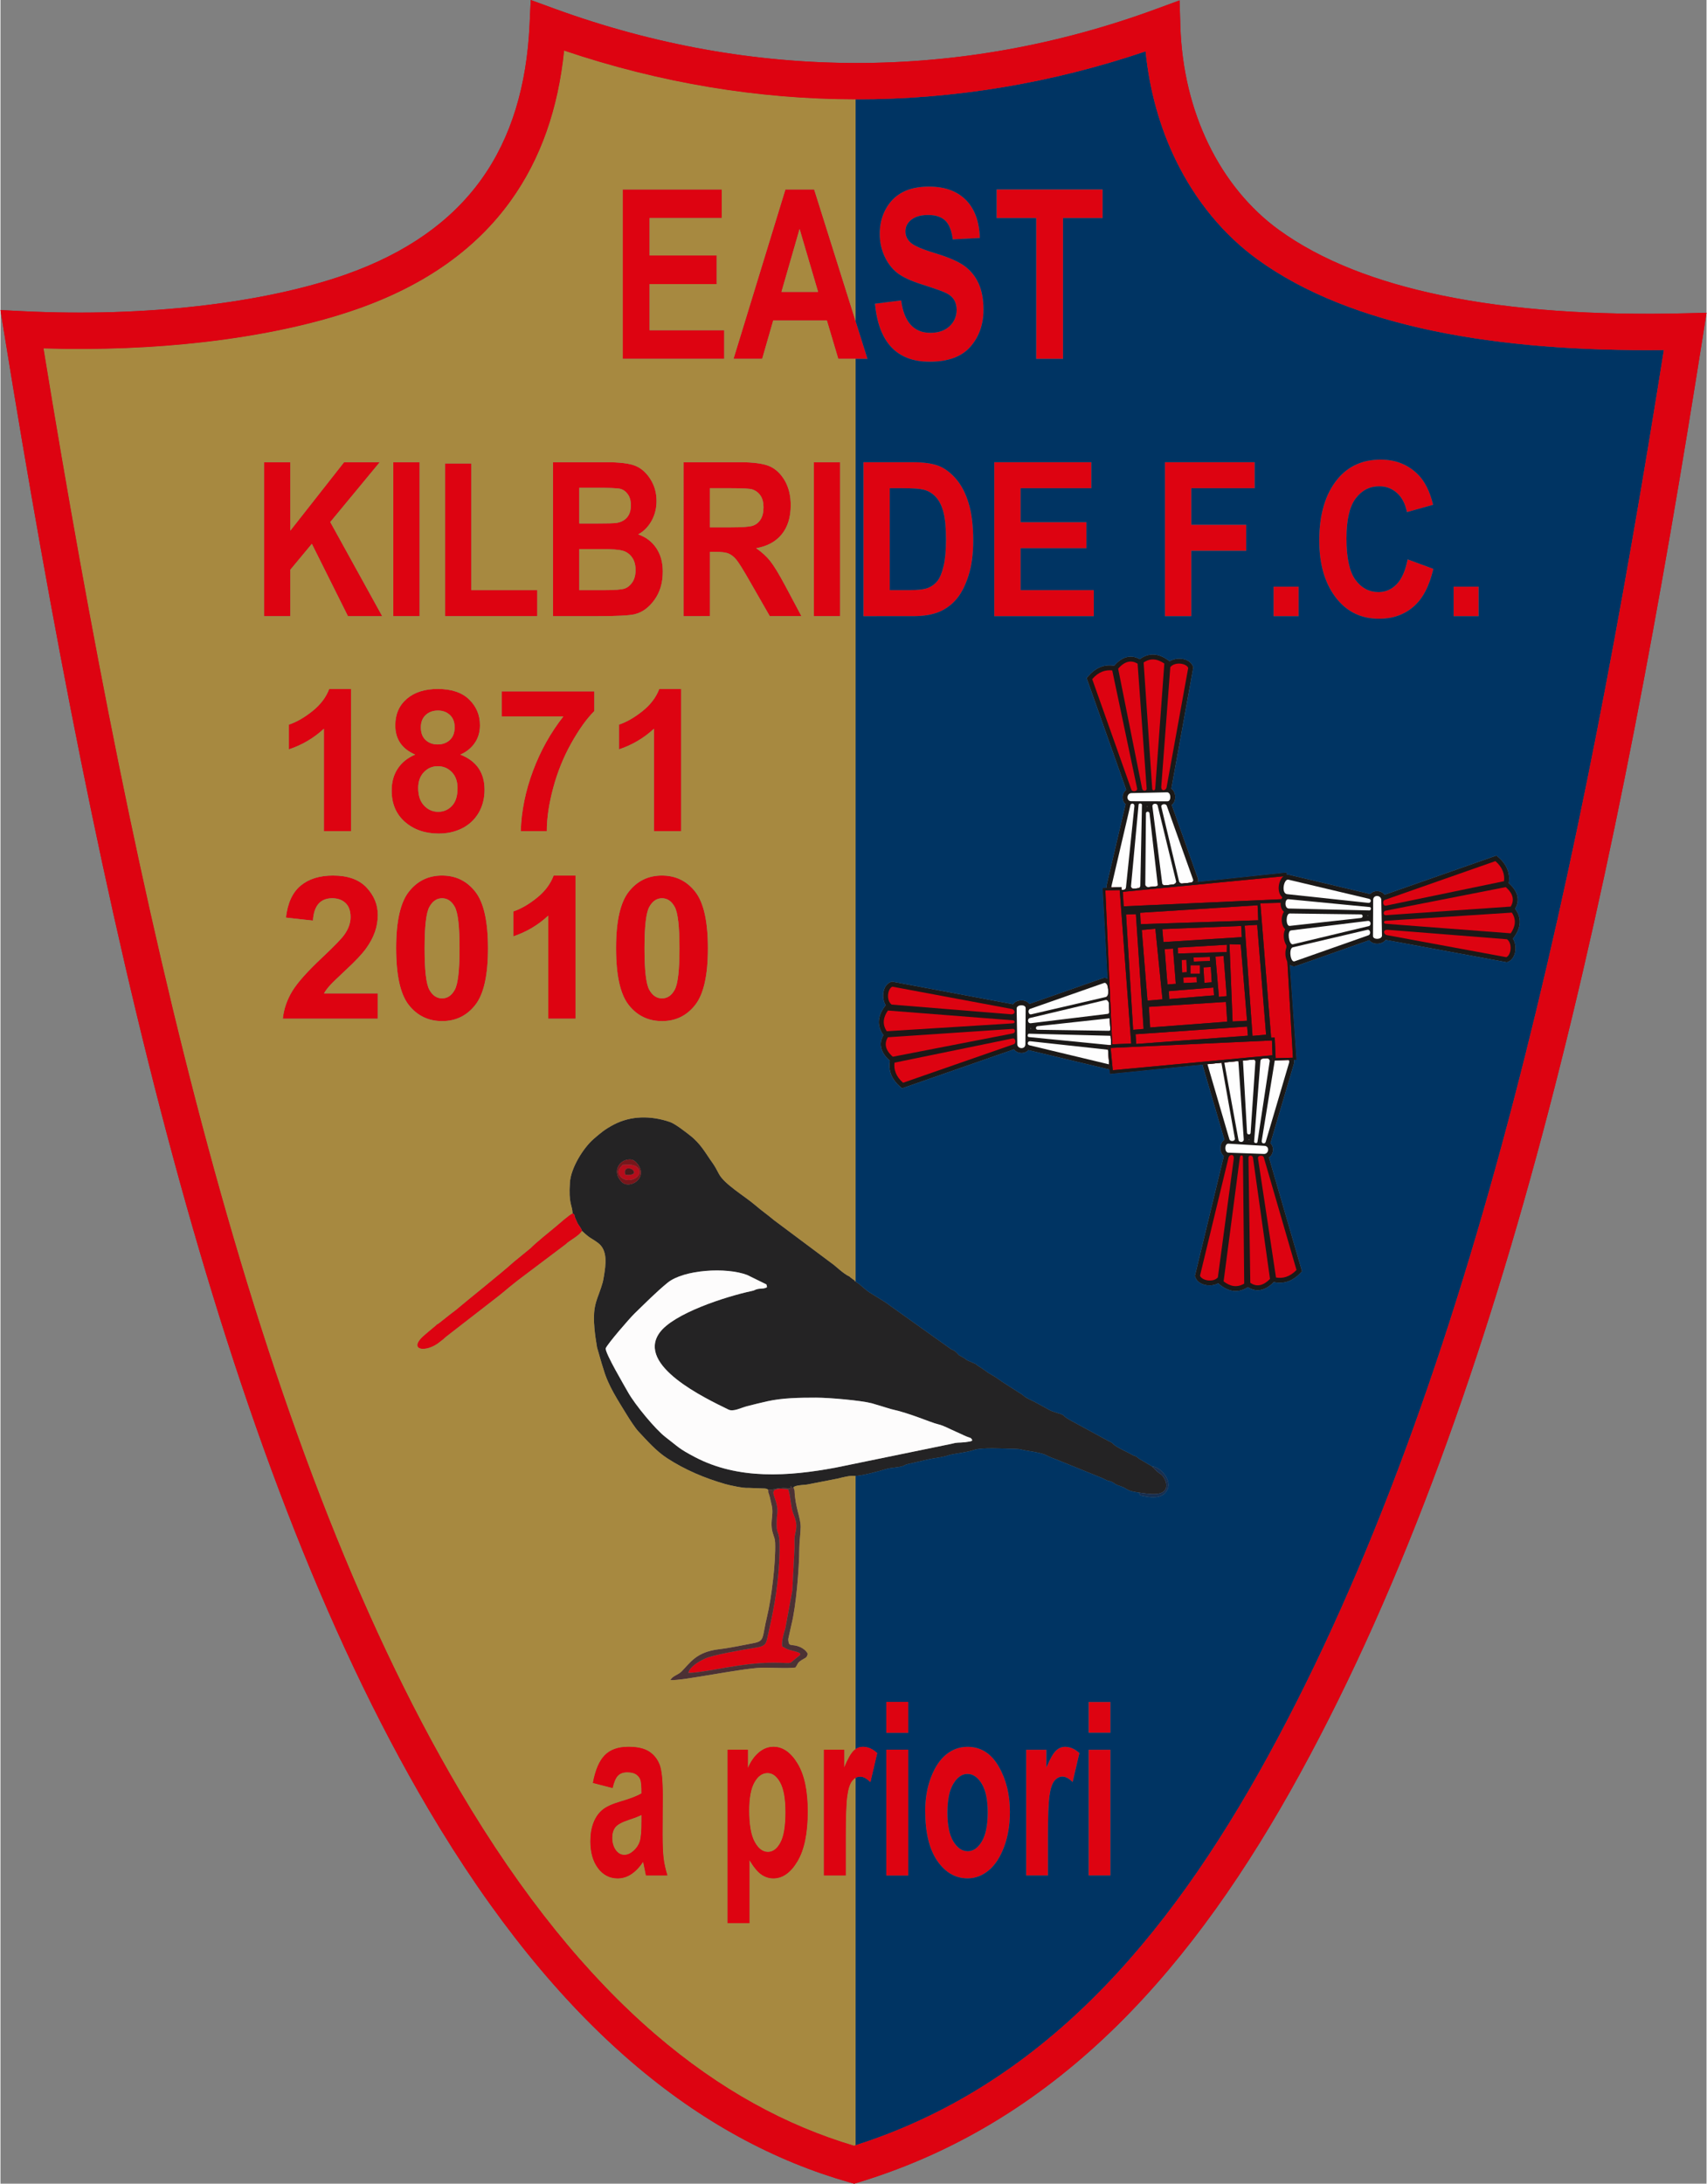 <svg xmlns:inkscape="http://www.inkscape.org/namespaces/inkscape" xmlns:sodipodi="http://sodipodi.sourceforge.net/DTD/sodipodi-0.dtd" xmlns="http://www.w3.org/2000/svg" xmlns:svg="http://www.w3.org/2000/svg" version="1.1" width="279.615" height="357.634" id="svg251" viewBox="0 0 490.87 628.186" sodipodi:docname="85436a668e53f186c28c419dfcc1d988.cdr">
  <rect x="0" y="0" width="490.87" height="628.186" fill="#808080" stroke="none"/>
  <defs id="defs255"/>
  <sodipodi:namedview id="namedview253" pagecolor="#ffffff" bordercolor="#666666" borderopacity="1.0" inkscape:pageshadow="2" inkscape:pageopacity="0.0" inkscape:pagecheckerboard="0"/>
  <g id="Layer1000" transform="translate(-52.203,-106.852)">
    <g id="Layer1001">
      <g id="Layer1002">
        <g id="Layer1003">
          <path d="m 389.195,338.414 7.491,21.009 c 0.113,0.318 0.143,0.659 0.081,0.991 -0.36,1.938 -3.872,2.689 -5.738,1.673 -1.239,0.981 -3.536,1.262 -4.898,0.538 -1.046,1.205 -3.639,1.337 -5.034,0.372 -0.926,1.142 -2.961,1.277 -4.139,0.481 -1.715,2.158 -7.15,0.845 -6.473,-2.052 l 5.431,-23.233 c -1.208,-1.025 -1.112,-3.176 0.188,-4.131 l -11.393,-32.143 0.531,-0.622 c 1.796,-2.105 4.219,-3.342 7.022,-2.986 l 0.389,0.049 0.059,-0.069 c 1.971,-2.29 4.554,-3.384 7.286,-1.81 l 0.321,-0.218 c 2.518,-1.715 5.152,-1.35 7.553,0.301 l 0.67,0.46 -0.007,0.098 c 2.083,-1.367 5.729,-0.978 6.71,1.29 l 0.17,0.394 -6.296,34.766 c -0.009,0.051 -0.02,0.102 -0.031,0.151 1.437,0.988 1.512,3.703 0.107,4.69 z m -6.966,0.535 c -0.005,-0.061 -0.008,-0.122 -0.008,-0.182 l -0.177,-3e-4 -0.004,0.196 c 0.063,-0.007 0.126,-0.012 0.189,-0.014 z" style="fill:#1b1918;fill-rule:evenodd" id="path2"/>
        </g>
        <g id="Layer1004">
          <path d="m 377.603,335.006 10.239,-0.231 c 1.187,-0.027 1.311,2.588 0.133,2.586 L 377.587,337.341 c -1.577,-0.003 -1.408,-2.303 0.016,-2.335 z" style="fill:#ffffff;fill-rule:evenodd" id="path5"/>
          <path d="m 379.665,338.312 c 0.046,-0.497 0.977,-0.369 0.969,0.062 l -0.47,23.219 c -0.026,1.321 -2.778,1.24 -2.676,0.146 z" style="fill:#fefefe;fill-rule:evenodd" id="path7"/>
          <g id="Layer1005">
            <path d="m 366.32,302.218 c 1.828,-2.142 3.89,-2.738 5.765,-2.5 l 7.156,33.938 c 0.183,0.867 -1.382,1.119 -1.656,0.344 z" style="fill:#dd0311;fill-rule:evenodd" id="path9"/>
            <path d="m 373.786,299.218 c 2.032,-2.361 3.946,-2.446 5.594,-1.453 l 2.609,35.93 c 0.056,0.777 -1.139,0.845 -1.297,0.055 z" style="fill:#dd0311;fill-rule:evenodd" id="path11"/>
            <path d="m 381.116,297.437 c 2.159,-1.471 4.21,-0.901 5.953,0.297 l -2.611,35.953 c -0.051,0.695 -0.833,0.68 -0.875,0.062 z" style="fill:#dd0311;fill-rule:evenodd" id="path13"/>
            <path d="m 388.788,298.789 c 1.213,-1.615 4.557,-1.197 5.156,0.187 l -6.22,34.344 c -0.197,1.085 -1.643,1.257 -1.531,-0.219 z" style="fill:#dd0311;fill-rule:evenodd" id="path15"/>
            <path d="m 378.461,338.749 -2.421,23.336 c -0.188,1.817 -4.484,0.99 -4.174,-0.336 l 5.435,-23.25 c 0.171,-0.732 1.248,-0.588 1.161,0.25 z" style="fill:#fefefe;fill-rule:evenodd" id="path17"/>
            <path d="m 381.782,340.84 c 0.006,-0.637 0.956,-0.661 1.032,3e-4 l 2.35,20.471 c 0.138,1.198 -3.583,1.205 -3.571,-0.004 z" style="fill:#fefefe;fill-rule:evenodd" id="path19"/>
            <path d="m 383.648,338.895 c -0.129,-1.013 1.315,-1.063 1.496,-0.32 l 5.304,21.793 c 0.286,1.173 -3.836,1.789 -3.988,0.59 z" style="fill:#fefefe;fill-rule:evenodd" id="path21"/>
            <path d="m 386.211,338.977 c -0.203,-0.854 1.288,-1.098 1.562,-0.328 l 7.577,21.25 c 0.429,1.204 -3.739,1.753 -4.035,0.508 z" style="fill:#fefefe;fill-rule:evenodd" id="path23"/>
          </g>
        </g>
        <g id="Layer1006">
          <path d="m 348.23,395.654 21.05,-7.374 c 0.318,-0.111 0.661,-0.14 0.992,-0.076 1.936,0.372 2.667,3.89 1.639,5.75 0.977,1.243 1.244,3.541 0.513,4.899 1.198,1.053 1.316,3.646 0.344,5.035 1.137,0.932 1.261,2.968 0.458,4.142 2.148,1.727 0.805,7.154 -2.088,6.461 l -23.202,-5.56 c -1.032,1.202 -3.182,1.094 -4.13,-0.211 l -32.205,11.214 -0.62,-0.535 c -2.095,-1.808 -3.318,-4.237 -2.947,-7.038 l 0.052,-0.389 -0.068,-0.06 c -2.28,-1.984 -3.359,-4.572 -1.769,-7.295 l -0.217,-0.322 c -1.701,-2.529 -1.322,-5.159 0.343,-7.552 l 0.464,-0.667 0.098,0.008 c -1.356,-2.091 -0.947,-5.734 1.327,-6.703 l 0.394,-0.168 34.73,6.49 c 0.051,0.01 0.102,0.02 0.151,0.032 0.996,-1.431 3.712,-1.492 4.691,-0.081 z m 0.496,6.969 c -0.061,0.005 -0.122,0.007 -0.181,0.007 l -10e-4,0.176 0.195,0.005 c -0.007,-0.063 -0.011,-0.126 -0.013,-0.189 z" style="fill:#1b1918;fill-rule:evenodd" id="path27"/>
        </g>
        <g id="Layer1007">
          <path d="m 344.758,407.227 -0.174,-10.24 c -0.02,-1.187 2.595,-1.296 2.587,-0.118 l -0.078,10.387 c -0.012,1.577 -2.31,1.395 -2.334,-0.029 z" style="fill:#ffffff;fill-rule:evenodd" id="path30"/>
          <path d="m 348.075,405.183 c -0.496,-0.049 -0.364,-0.98 0.068,-0.969 l 23.216,0.599 c 1.321,0.034 1.225,2.785 0.131,2.677 z" style="fill:#fefefe;fill-rule:evenodd" id="path32"/>
          <g id="Layer1008">
            <path d="m 311.908,418.327 c -2.132,-1.84 -2.716,-3.905 -2.468,-5.779 l 33.977,-6.967 c 0.868,-0.178 1.111,1.388 0.334,1.658 z" style="fill:#dd0311;fill-rule:evenodd" id="path34"/>
            <path d="m 308.949,410.844 c -2.35,-2.045 -2.424,-3.96 -1.422,-5.602 l 35.944,-2.409 c 0.777,-0.052 0.839,1.144 0.048,1.297 z" style="fill:#dd0311;fill-rule:evenodd" id="path36"/>
            <path d="m 307.208,403.505 c -1.459,-2.167 -0.878,-4.215 0.33,-5.951 l 35.938,2.811 c 0.695,0.054 0.675,0.837 0.058,0.875 z" style="fill:#dd0311;fill-rule:evenodd" id="path38"/>
            <path d="m 308.603,395.841 c -1.609,-1.222 -1.171,-4.564 0.216,-5.155 l 34.309,6.411 c 1.083,0.203 1.248,1.65 -0.227,1.53 z" style="fill:#dd0311;fill-rule:evenodd" id="path40"/>
            <path d="m 348.505,406.389 23.322,2.551 c 1.816,0.198 0.966,4.489 -0.359,4.172 l -23.22,-5.564 c -0.731,-0.175 -0.581,-1.251 0.256,-1.159 z" style="fill:#fefefe;fill-rule:evenodd" id="path42"/>
            <path d="m 350.615,403.08 c -0.637,-0.01 -0.656,-0.959 0.006,-1.032 l 20.484,-2.236 c 1.198,-0.131 1.185,3.589 -0.024,3.571 z" style="fill:#fefefe;fill-rule:evenodd" id="path44"/>
            <path d="m 348.68,401.204 c -1.014,0.123 -1.056,-1.321 -0.312,-1.498 l 21.823,-5.183 c 1.175,-0.279 1.768,3.845 0.567,3.991 z" style="fill:#fefefe;fill-rule:evenodd" id="path46"/>
            <path d="m 348.776,398.641 c -0.855,0.199 -1.091,-1.294 -0.32,-1.564 l 21.292,-7.459 c 1.206,-0.423 1.732,3.749 0.485,4.038 z" style="fill:#fefefe;fill-rule:evenodd" id="path48"/>
          </g>
        </g>
        <path d="m 421.726,365.486 -46.344,2.094 -0.192,-3.115 -0.065,-1.06 21.157,-2.049 25.273,-2.447 z m -45.667,4.451 2.833,-0.112 2.217,33.027 -3.011,0.255 z m -1.702,-5.387 3.183,42.504 -5.469,0.211 -1.969,-44.282 0.64,-0.01 2.314,-0.037 1.179,-0.019 0.016,0.217 z m 0.34,-2.513 -2.77,0.145 -1.469,0.077 -1.136,0.06 2.468,45.228 -1.003,0.054 0.625,8.188 46.751,-4.689 0.062,0.813 6.875,-0.188 -3.217,-45.594 0.75,-0.125 -0.374,-8.156 -25.524,2.707 -1.996,0.212 -2.54,0.269 -2.649,0.281 -2.257,0.239 -2.341,0.248 -2.541,0.27 -2.761,0.293 -1.393,0.148 -2.63,0.279 -0.875,0.093 z m 7.53,32.673 -1.64,-20.33 3.906,-0.358 2.047,20.313 z m -1.95,-22.001 -0.156,-3.281 33.782,-2.156 0.188,4.313 z m 6.217,1.431 22.696,-0.918 0.171,3.215 -22.554,1.421 z m 0.668,5.756 2.414,-0.154 0.797,10.127 -2.404,0.184 z m 3.84,1.259 -0.026,-1.702 14.094,-0.828 -0.031,2.109 z m 1.049,1.851 1.375,-0.07 0.141,3.579 -1.371,0.093 z m 2.531,3.955 v -2.437 h 2.75 v 2.437 z m 4.004,2.632 -0.25,-4.454 2.111,-0.114 0.272,4.403 z m -10.238,2.372 12.852,-1.032 0.18,2.25 -12.887,1.076 z m 14.428,1.662 -1,-11.594 2.344,-0.174 0.906,11.549 z m 3.939,7.087 -0.898,-22.25 3.238,0.113 1.817,21.918 z m 3.478,-27.586 3.594,-0.219 2.563,31.594 -3.906,0.348 z m -27.567,23.363 22.172,-1.422 0.376,5.678 -22.189,1.682 z m -10.999,11.814 46.413,-2.143 0.146,4.261 -45.952,4.295 z m 47.471,2.96 -0.264,-5.939 -1.035,0.035 -3.1,-38.651 6.811,-0.192 2.562,44.608 z m -23.621,-28.968 4.688,-0.188 0.039,1.188 -4.664,0.18 z m -2.938,5.75 3.816,-0.186 0.086,1.609 -3.837,0.178 z m -13.737,16.323 32.094,-2.203 0.218,2.624 -32.14,2.377 z" style="fill:#2b2a29;fill-rule:evenodd" id="path52"/>
        <g id="Layer1009">
          <path d="m 404.357,434.733 -6.264,-21.407 c -0.095,-0.324 -0.105,-0.666 -0.024,-0.994 0.472,-1.915 4.025,-2.461 5.828,-1.337 1.293,-0.91 3.601,-1.058 4.918,-0.257 1.114,-1.142 3.71,-1.124 5.047,-0.081 0.99,-1.086 3.03,-1.104 4.16,-0.241 1.837,-2.055 7.187,-0.43 6.343,2.423 l -6.764,22.88 c 1.147,1.093 0.927,3.235 -0.426,4.113 l 9.516,32.747 -0.566,0.591 c -1.921,2.004 -4.397,3.094 -7.183,2.575 l -0.386,-0.072 -0.063,0.065 c -2.101,2.173 -4.742,3.116 -7.378,1.385 l -0.333,0.2 c -2.613,1.566 -5.222,1.05 -7.524,-0.737 l -0.642,-0.498 0.013,-0.097 c -2.159,1.244 -5.776,0.645 -6.625,-1.675 l -0.147,-0.403 8.295,-34.344 c 0.012,-0.051 0.025,-0.1 0.04,-0.149 -1.377,-1.069 -1.296,-3.784 0.164,-4.688 z m 6.985,-0.132 c 0.001,0.062 6e-4,0.122 -0.002,0.182 l 0.176,0.01 0.015,-0.195 c -0.063,0.004 -0.126,0.005 -0.189,0.003 z" style="fill:#1b1918;fill-rule:evenodd" id="path54"/>
        </g>
        <g id="Layer1010">
          <path d="m 415.733,438.805 -10.236,-0.361 c -1.186,-0.042 -1.159,-2.66 0.017,-2.589 l 10.369,0.621 c 1.574,0.094 1.272,2.38 -0.15,2.33 z" style="fill:#ffffff;fill-rule:evenodd" id="path57"/>
          <path d="m 413.865,435.385 c -0.075,0.493 -0.997,0.312 -0.964,-0.118 l 1.811,-23.153 c 0.103,-1.317 2.845,-1.077 2.68,0.009 z" style="fill:#fefefe;fill-rule:evenodd" id="path59"/>
          <g id="Layer1011">
            <path d="m 425.101,472.19 c -1.949,2.033 -4.042,2.508 -5.9,2.162 l -5.182,-34.295 c -0.132,-0.876 1.444,-1.037 1.673,-0.247 z" style="fill:#dd0311;fill-rule:evenodd" id="path61"/>
            <path d="m 417.474,474.754 c -2.165,2.24 -4.081,2.214 -5.668,1.127 l -0.527,-36.02 c -0.011,-0.779 1.186,-0.778 1.298,0.02 z" style="fill:#dd0311;fill-rule:evenodd" id="path63"/>
            <path d="m 410.054,476.108 c -2.241,1.343 -4.255,0.656 -5.926,-0.641 l 4.685,-35.742 c 0.091,-0.691 0.871,-0.63 0.877,-0.012 z" style="fill:#dd0311;fill-rule:evenodd" id="path65"/>
            <path d="m 402.473,474.315 c -1.304,1.543 -4.619,0.931 -5.137,-0.485 l 8.195,-33.927 c 0.259,-1.071 1.713,-1.16 1.516,0.307 z" style="fill:#dd0311;fill-rule:evenodd" id="path67"/>
            <path d="m 415.092,435.019 3.766,-23.157 c 0.293,-1.803 4.534,-0.73 4.148,0.576 l -6.769,22.897 c -0.213,0.721 -1.28,0.515 -1.144,-0.316 z" style="fill:#fefefe;fill-rule:evenodd" id="path69"/>
            <path d="m 411.897,432.739 c -0.043,0.636 -0.992,0.605 -1.03,-0.06 l -1.163,-20.573 c -0.068,-1.204 3.646,-0.996 3.565,0.21 z" style="fill:#fefefe;fill-rule:evenodd" id="path71"/>
            <path d="m 409.923,434.573 c 0.07,1.019 -1.375,0.986 -1.512,0.233 l -4.036,-22.064 c -0.217,-1.188 3.933,-1.565 4.016,-0.358 z" style="fill:#fefefe;fill-rule:evenodd" id="path73"/>
            <path d="m 407.368,434.343 c 0.154,0.864 -1.349,1.022 -1.579,0.237 l -6.336,-21.653 c -0.359,-1.227 3.834,-1.534 4.058,-0.274 z" style="fill:#fefefe;fill-rule:evenodd" id="path75"/>
          </g>
        </g>
        <g id="Layer1012">
          <path d="m 394.582,384.524 h 2.75 v 2.437 h -2.75 z" style="fill:#003463;fill-rule:evenodd" id="path79"/>
          <path d="m 392.196,386.609 -0.145,-3.602 1.375,-0.07 0.141,3.579 z" style="fill:#c00a19;fill-rule:evenodd" id="path81"/>
          <path d="m 392.539,388.046 3.816,-0.186 0.086,1.609 -3.837,0.178 z" style="fill:#c00a19;fill-rule:evenodd" id="path83"/>
          <path d="m 395.477,382.296 4.688,-0.188 0.039,1.188 -4.664,0.18 z" style="fill:#c00a19;fill-rule:evenodd" id="path85"/>
          <path d="m 398.586,389.593 -0.25,-4.454 2.111,-0.114 0.272,4.403 z" style="fill:#c00a19;fill-rule:evenodd" id="path87"/>
          <path d="m 390.976,379.454 14.094,-0.828 -0.031,2.109 -14.037,0.421 z" style="fill:#c00a19;fill-rule:evenodd" id="path89"/>
          <path d="m 387.162,379.897 2.414,-0.154 0.797,10.127 -2.404,0.184 z" style="fill:#c00a19;fill-rule:evenodd" id="path91"/>
          <path d="m 401.776,382.033 2.344,-0.174 0.906,11.549 -2.25,0.219 z" style="fill:#c00a19;fill-rule:evenodd" id="path93"/>
          <path d="m 388.348,391.965 12.852,-1.032 0.18,2.25 -12.887,1.076 z" style="fill:#c00a19;fill-rule:evenodd" id="path95"/>
          <path d="m 386.493,374.141 22.696,-0.918 0.171,3.215 -22.554,1.421 z" style="fill:#c00a19;fill-rule:evenodd" id="path97"/>
          <path d="m 405.817,378.464 3.238,0.113 1.817,21.918 -4.156,0.219 z" style="fill:#c00a19;fill-rule:evenodd" id="path99"/>
          <path d="m 382.626,396.491 22.172,-1.422 0.376,5.678 -22.189,1.682 z" style="fill:#c00a19;fill-rule:evenodd" id="path101"/>
          <path d="m 380.587,374.38 3.906,-0.358 2.047,20.313 -4.313,0.375 z" style="fill:#c00a19;fill-rule:evenodd" id="path103"/>
          <path d="m 376.059,369.937 2.833,-0.112 2.217,33.027 -3.011,0.255 z" style="fill:#c00a19;fill-rule:evenodd" id="path105"/>
          <path d="m 410.193,373.128 3.594,-0.219 2.563,31.594 -3.906,0.348 z" style="fill:#c00a19;fill-rule:evenodd" id="path107"/>
          <path d="m 378.974,407.165 32.14,-2.377 -0.218,-2.624 -32.094,2.203 z" style="fill:#c00a19;fill-rule:evenodd" id="path109"/>
          <path d="m 380.121,369.428 33.782,-2.156 0.188,4.313 -33.813,1.125 z" style="fill:#c00a19;fill-rule:evenodd" id="path111"/>
          <path d="m 371.627,408.305 46.413,-2.143 0.146,4.261 -45.952,4.295 z" style="fill:#c00a19;fill-rule:evenodd" id="path113"/>
          <path d="m 370.102,362.983 4.133,-0.066 3.305,44.137 -5.469,0.211 z" style="fill:#c00a19;fill-rule:evenodd" id="path115"/>
          <path d="m 375.124,363.404 46.43,-4.496 0.172,6.578 -46.344,2.094 z" style="fill:#c00a19;fill-rule:evenodd" id="path117"/>
          <path d="m 414.699,366.71 6.811,-0.192 2.562,44.608 -4.975,0.138 -0.264,-5.939 -1.035,0.035 z" style="fill:#c00a19;fill-rule:evenodd" id="path119"/>
          <path d="m 369.322,362.318 5.375,-0.281 0.055,0.852 47.507,-5.039 0.374,8.156 -0.75,0.125 3.217,45.594 -6.875,0.188 -0.062,-0.813 -46.751,4.689 -0.625,-8.188 1.003,-0.054 z" style="fill:#dd0311;fill-rule:evenodd" id="path121"/>
          <path d="m 421.726,365.486 -46.344,2.094 -0.258,-4.176 46.43,-4.496 z m -47.491,-2.57 3.305,44.137 -5.469,0.211 -1.969,-44.282 z m 0.462,-0.88 -5.375,0.281 2.468,45.228 -1.003,0.054 0.625,8.188 46.751,-4.689 0.062,0.813 6.875,-0.188 -3.217,-45.594 0.75,-0.125 -0.374,-8.156 -47.507,5.039 z m 5.58,10.672 -0.156,-3.281 33.782,-2.156 0.188,4.313 z m 0.31,1.671 3.906,-0.358 2.047,20.313 -4.313,0.375 z m 6.219,3.479 -0.313,-3.719 22.696,-0.918 0.171,3.215 z m 0.356,2.037 2.414,-0.154 0.797,10.127 -2.404,0.184 z m 3.84,1.259 -0.026,-1.702 14.094,-0.828 -0.031,2.109 z m 1.049,1.851 1.375,-0.07 0.141,3.579 -1.371,0.093 z m 2.531,3.955 v -2.437 h 2.75 v 2.437 z m 4.004,2.632 -0.25,-4.454 2.111,-0.114 0.272,4.403 z m -10.238,2.372 12.852,-1.032 0.18,2.25 -12.887,1.076 z m 14.428,1.662 -1,-11.594 2.344,-0.174 0.906,11.549 z m 3.939,7.087 -0.898,-22.25 3.238,0.113 1.817,21.918 z m 5.729,4.138 -2.251,-31.724 3.594,-0.219 2.563,31.594 z m -40.817,3.453 46.413,-2.143 0.146,4.261 -45.952,4.295 z m 47.471,2.96 -0.264,-5.939 -1.035,0.035 -3.1,-38.651 6.811,-0.192 2.562,44.608 z m -43.039,-41.328 2.833,-0.112 2.217,33.027 -3.011,0.255 z m 6.567,26.554 22.172,-1.422 0.376,5.678 -22.189,1.682 z m 12.851,-14.195 4.688,-0.188 0.039,1.188 -4.664,0.18 z m -2.938,5.75 3.816,-0.186 0.086,1.609 -3.837,0.178 z m -13.737,16.323 32.094,-2.203 0.218,2.624 -32.14,2.377 z" style="fill:#262020;fill-rule:evenodd" id="path123"/>
        </g>
        <path d="m 421.726,365.486 -46.344,2.094 -0.192,-3.115 -0.065,-1.06 21.157,-2.049 25.273,-2.447 z m -45.667,4.451 2.833,-0.112 2.217,33.027 -3.011,0.255 z m -1.702,-5.387 3.183,42.504 -5.469,0.211 -1.969,-44.282 0.64,-0.01 2.314,-0.037 1.179,-0.019 0.016,0.217 z m 0.34,-2.513 -2.77,0.145 -1.469,0.077 -1.136,0.06 2.468,45.228 -1.003,0.054 0.625,8.188 46.751,-4.689 0.062,0.813 6.875,-0.188 -3.217,-45.594 0.75,-0.125 -0.374,-8.156 -25.524,2.707 -1.996,0.212 -2.54,0.269 -2.649,0.281 -2.257,0.239 -2.341,0.248 -2.541,0.27 -2.761,0.293 -1.393,0.148 -2.63,0.279 -0.875,0.093 z m 5.58,10.672 -0.156,-3.281 33.782,-2.156 0.188,4.313 z m 0.31,1.671 3.906,-0.358 2.047,20.313 -4.313,0.375 z m 5.907,-0.239 22.696,-0.918 0.171,3.215 -22.554,1.421 z m 0.668,5.756 2.414,-0.154 0.797,10.127 -2.404,0.184 z m 3.84,1.259 -0.026,-1.702 14.094,-0.828 -0.031,2.109 z m 1.049,1.851 1.375,-0.07 0.141,3.579 -1.371,0.093 z m 2.531,3.955 v -2.437 h 2.75 v 2.437 z m 4.004,2.632 -0.25,-4.454 2.111,-0.114 0.272,4.403 z m -10.238,2.372 12.852,-1.032 0.18,2.25 -12.887,1.076 z m 7.192,-8.489 -0.063,-1.18 4.688,-0.188 0.039,1.188 z m 7.236,10.151 -1,-11.594 2.344,-0.174 0.906,11.549 z m 3.939,7.087 -0.898,-22.25 3.238,0.113 1.817,21.918 z m 3.478,-27.586 3.594,-0.219 2.563,31.594 -3.906,0.348 z m -27.567,23.363 22.172,-1.422 0.376,5.678 -22.189,1.682 z m -10.999,11.814 46.413,-2.143 0.146,4.261 -45.952,4.295 z m 47.471,2.96 -0.264,-5.939 -1.035,0.035 -3.1,-38.651 6.811,-0.192 2.562,44.608 z m -26.558,-23.219 3.816,-0.186 0.086,1.609 -3.837,0.178 z m -13.737,16.323 32.094,-2.203 0.218,2.624 -32.14,2.377 z" style="fill:#1b1918;fill-rule:evenodd" id="path126"/>
        <g id="Layer1013">
          <path d="m 446.047,377.318 -21.035,7.417 c -0.318,0.112 -0.66,0.141 -0.992,0.078 -1.936,-0.367 -2.675,-3.882 -1.652,-5.744 -0.977,-1.243 -1.249,-3.54 -0.521,-4.9 -1.201,-1.05 -1.324,-3.644 -0.355,-5.035 -1.139,-0.93 -1.267,-2.966 -0.466,-4.141 -2.152,-1.722 -0.82,-7.152 2.075,-6.465 l 23.213,5.513 c 1.03,-1.204 3.18,-1.101 4.13,0.202 l 32.183,-11.279 0.621,0.533 c 2.099,1.804 3.327,4.23 2.961,7.032 l -0.051,0.389 0.068,0.059 c 2.284,1.98 3.369,4.566 1.784,7.292 l 0.217,0.322 c 1.706,2.524 1.333,5.157 -0.327,7.553 l -0.463,0.668 -0.098,-0.007 c 1.359,2.088 0.958,5.732 -1.313,6.705 l -0.394,0.169 -34.743,-6.419 c -0.051,-0.009 -0.102,-0.02 -0.151,-0.032 -0.993,1.433 -3.708,1.499 -4.691,0.09 z m -0.51,-6.968 c 0.062,-0.005 0.122,-0.007 0.182,-0.008 l 9e-4,-0.176 -0.195,-0.005 c 0.007,0.062 0.011,0.125 0.013,0.188 z" style="fill:#1b1918;fill-rule:evenodd" id="path128"/>
        </g>
        <g id="Layer1014">
          <path d="m 449.496,365.738 0.195,10.24 c 0.022,1.187 -2.593,1.302 -2.587,0.124 l 0.057,-10.387 c 0.009,-1.577 2.308,-1.4 2.334,0.024 z" style="fill:#ffffff;fill-rule:evenodd" id="path131"/>
          <path d="m 446.183,367.789 c 0.496,0.048 0.366,0.979 -0.066,0.969 l -23.217,-0.552 c -1.321,-0.031 -1.23,-2.782 -0.136,-2.676 z" style="fill:#fefefe;fill-rule:evenodd" id="path133"/>
          <g id="Layer1015">
            <path d="m 482.324,354.572 c 2.136,1.836 2.724,3.9 2.479,5.774 l -33.963,7.036 c -0.867,0.18 -1.114,-1.386 -0.338,-1.657 z" style="fill:#dd0311;fill-rule:evenodd" id="path135"/>
            <path d="m 485.298,362.048 c 2.354,2.041 2.432,3.955 1.433,5.599 l -35.939,2.482 c -0.777,0.054 -0.841,-1.142 -0.05,-1.297 z" style="fill:#dd0311;fill-rule:evenodd" id="path137"/>
            <path d="m 487.053,369.385 c 1.463,2.165 0.886,4.213 -0.318,5.952 l -35.944,-2.738 c -0.695,-0.053 -0.677,-0.836 -0.059,-0.875 z" style="fill:#dd0311;fill-rule:evenodd" id="path139"/>
            <path d="m 485.674,377.051 c 1.611,1.219 1.181,4.561 -0.206,5.155 l -34.322,-6.341 c -1.084,-0.2 -1.251,-1.647 0.224,-1.53 z" style="fill:#dd0311;fill-rule:evenodd" id="path141"/>
            <path d="m 445.75,366.584 -23.327,-2.504 c -1.817,-0.195 -0.975,-4.487 0.35,-4.173 l 23.231,5.517 c 0.731,0.174 0.584,1.25 -0.254,1.16 z" style="fill:#fefefe;fill-rule:evenodd" id="path143"/>
            <path d="m 443.647,369.897 c 0.637,0.008 0.658,0.958 -0.004,1.032 l -20.479,2.278 c -1.198,0.133 -1.192,-3.587 0.016,-3.571 z" style="fill:#fefefe;fill-rule:evenodd" id="path145"/>
            <path d="m 445.586,371.77 c 1.013,-0.125 1.059,1.319 0.315,1.497 l -21.812,5.227 c -1.174,0.282 -1.776,-3.842 -0.576,-3.99 z" style="fill:#fefefe;fill-rule:evenodd" id="path147"/>
            <path d="m 445.495,374.333 c 0.854,-0.2 1.093,1.292 0.323,1.563 l -21.277,7.502 c -1.205,0.425 -1.74,-3.745 -0.493,-4.037 z" style="fill:#fefefe;fill-rule:evenodd" id="path149"/>
          </g>
        </g>
      </g>
      <g id="Layer1016">
        <path d="m 286.899,508.915 c 3.664,0.001 12.848,0.793 16.031,1.627 l 5.492,1.659 c 5.712,1.251 11.304,3.846 13.608,4.384 1.578,0.368 3.418,1.41 4.956,2.071 0.933,0.401 1.715,0.779 2.496,1.143 1.884,0.878 1.878,0.408 2.366,1.423 -0.066,0.047 -0.172,0.014 -0.215,0.111 -0.042,0.095 -0.158,0.082 -0.218,0.101 -0.059,0.019 -0.15,0.063 -0.224,0.084 l -1.382,0.208 c -2.168,0.232 -2.074,-0.047 -4.168,0.511 l -33.172,6.815 c -13.502,2.515 -27.961,3.539 -40.484,-3.053 -4.76,-2.505 -4.589,-2.797 -8.431,-5.733 -2.922,-2.234 -8.81,-9.37 -10.762,-12.859 -0.971,-1.734 -6.643,-11.316 -6.452,-12.678 0.533,-1.307 6.887,-8.65 8.306,-10.023 3.128,-3.024 6.219,-6.17 9.508,-8.852 4.606,-3.756 16.869,-4.543 22.917,-2.216 l 4.545,2.232 c 1.085,0.577 1,0.249 1.131,1.284 -0.985,0.591 -1.964,0.228 -3.123,0.64 -0.764,0.271 -0.34,0.246 -1.351,0.462 -7.248,1.547 -22.475,6.409 -26.465,12.039 -6.665,9.405 13.177,18.793 19.861,22.06 1.429,0.699 3.684,-0.563 5.371,-0.988 1.944,-0.49 4.027,-1.011 5.867,-1.418 4.3,-0.95 9.127,-1.033 13.993,-1.031 z M 232.23,440.544 c 1.177,-0.299 2.015,-0.184 2.791,0.609 4.182,4.275 -1.735,8.109 -4.096,5.679 -2.681,-2.76 -0.897,-5.73 1.305,-6.289 z m 64.299,33.557 c -1.859,-0.826 -4.142,-3.178 -5.103,-3.791 l -16.694,-12.474 c -2.046,-1.732 -3.38,-2.577 -5.387,-4.308 -2.917,-2.515 -8.869,-5.993 -10.43,-8.982 -0.613,-1.174 -1.156,-2.209 -1.837,-3.152 -2.024,-2.801 -3.315,-5.454 -6.489,-7.923 -1.319,-1.026 -4.226,-3.324 -5.762,-3.852 -5.473,-1.88 -11.268,-1.851 -16.229,0.784 -2.525,1.341 -3.672,2.321 -5.655,4.034 -3.118,2.689 -6.6,8.412 -6.893,12.534 -0.446,6.271 0.683,6.494 0.768,8.932 0.798,0.471 0.307,0.256 0.768,1.352 0.189,0.452 0.291,0.661 0.56,1.266 0.409,0.921 1.079,1.44 1.38,2.431 2.487,2.35 2.474,1.88 4.589,3.441 2.897,2.139 2.253,6.329 1.685,9.723 -0.272,1.627 -0.36,1.793 -0.778,3.112 -0.66,2.084 -1.495,3.695 -1.864,6.013 -0.537,3.371 0.133,7.915 0.694,11.23 l 1.352,4.683 c 0.173,0.665 0.253,0.704 0.511,1.61 1.377,4.829 4.216,8.996 6.769,13.201 0.752,1.238 2.406,3.755 3.254,4.652 2.404,2.546 5.037,5.614 8.285,7.724 5.142,3.34 10.749,5.711 16.667,7.418 1.255,0.363 5.41,1.265 6.623,1.116 l 4.859,0.179 c 1.138,0.159 0.264,0.21 1.173,0.379 0.856,0.159 2.984,-0.964 6.21,-0.368 0,-1.248 -0.129,-0.637 0.557,-0.052 0.378,-0.858 2.096,-0.889 4.168,-1.098 l 8.829,-1.72 c 1.158,-0.294 3.776,-0.975 4.814,-0.747 2.13,-0.014 7.138,-1.386 9.057,-1.985 1.408,-0.439 3.419,-0.417 4.728,-0.823 1.145,-0.356 -0.274,-0.263 4.068,-1.179 1.688,-0.356 2.822,-0.718 4.484,-1.001 1.576,-0.268 3.241,-0.446 4.752,-0.983 1.418,-0.44 5.238,-0.797 7.301,-1.514 2.232,-0.776 8.395,-0.386 11.778,-0.32 1.8,0.035 1.712,0.246 3.128,0.47 6.885,1.092 4.652,1.158 8.694,2.549 l 13.314,5.398 c 0.585,0.25 0.911,0.496 1.429,0.679 0.737,0.26 0.77,0.122 1.392,0.439 1.08,0.552 0.521,0.59 2.439,1.218 1.195,0.392 1.14,0.571 2.239,1.095 0.934,0.446 2.028,0.571 3.025,0.732 2.389,0.266 7.359,1.38 7.869,-1.652 0.201,-1.196 -0.596,-2.762 -1.291,-3.395 -0.367,-0.334 -1.01,-0.732 -1.339,-1.012 l -1.43,-1.463 -3.811,-2.246 c -1.22,-0.884 -0.068,-0.341 -1.635,-0.943 -0.411,-0.214 -0.83,-0.414 -1.22,-0.661 l -1.765,-0.88 c -3.532,-1.776 -2.407,-1.889 -3.992,-2.509 l -11.218,-6.101 c -2.971,-1.688 -0.513,-1.106 -4.256,-2.245 -1.509,-0.459 -1.749,-0.72 -3.078,-1.444 l -2.736,-1.487 c -1.344,-0.677 -2.57,-1.134 -3.623,-2.116 l -5.759,-3.684 c -0.459,-0.319 -0.829,-0.572 -1.232,-0.865 -1.677,-1.219 -1.891,-1.02 -4.145,-2.686 -0.405,-0.299 -0.707,-0.514 -1.234,-0.824 -1.315,-0.772 -0.419,-0.512 -1.425,-0.943 -3.958,-1.696 -0.993,-0.46 -4.162,-2.223 -0.469,-0.261 -0.044,0.066 -0.661,-0.572 l -0.536,-0.535 c -0.689,-0.563 -0.579,-0.35 -1.378,-0.78 l -17.567,-12.53 c -1.661,-1.332 -4.947,-3.063 -6.686,-4.352 l -2.274,-1.926 c -0.5,-0.342 -0.822,-0.502 -1.203,-0.833 l -0.03,-0.179 c -0.309,-0.135 -0.589,-0.323 -0.829,-0.552 -0.211,-0.135 -0.404,-0.297 -0.573,-0.482 z" style="fill:#242324;fill-rule:evenodd" id="path154"/>
        <path d="m 286.899,508.915 c -4.866,-0.002 -9.694,0.081 -13.993,1.031 -1.84,0.406 -3.922,0.927 -5.867,1.418 -1.687,0.425 -3.942,1.687 -5.371,0.988 -6.684,-3.267 -26.526,-12.655 -19.861,-22.06 3.99,-5.63 19.217,-10.492 26.465,-12.039 1.011,-0.216 0.587,-0.191 1.351,-0.461 1.16,-0.412 2.139,-0.049 3.123,-0.64 -0.131,-1.035 -0.045,-0.707 -1.131,-1.284 l -4.545,-2.232 c -6.048,-2.327 -18.311,-1.54 -22.917,2.216 -3.289,2.683 -6.38,5.829 -9.508,8.852 -1.419,1.372 -7.773,8.715 -8.306,10.023 -0.191,1.362 5.481,10.945 6.452,12.679 1.952,3.489 7.839,10.625 10.762,12.859 3.842,2.936 3.671,3.228 8.431,5.733 12.523,6.592 26.982,5.568 40.484,3.053 l 33.172,-6.815 c 2.094,-0.557 1.999,-0.278 4.167,-0.511 l 1.382,-0.208 c 0.073,-0.021 0.165,-0.065 0.224,-0.084 0.06,-0.02 0.176,-0.006 0.218,-0.101 0.043,-0.097 0.15,-0.064 0.216,-0.11 -0.489,-1.015 -0.483,-0.545 -2.366,-1.423 -0.781,-0.364 -1.563,-0.742 -2.496,-1.143 -1.538,-0.661 -3.378,-1.703 -4.956,-2.071 -2.304,-0.538 -7.895,-3.133 -13.608,-4.384 l -5.492,-1.659 c -3.183,-0.834 -12.367,-1.625 -16.031,-1.626 z" style="fill:#fdfcfc;fill-rule:evenodd" id="path156"/>
        <path d="m 275.501,545.354 c 0.005,3.56 1.028,1.128 0.844,8.131 -0.218,8.276 -1.327,14.923 -3.153,22.93 -0.791,3.469 -0.416,3.93 -4.361,4.537 -2.825,0.436 -11.999,2.011 -14.039,3.08 l -0.874,0.439 c -1.252,0.648 -3.513,2.097 -3.785,3.623 5.779,-0.15 14.866,-2.925 24.44,-2.927 5.665,-0.002 4.27,0.629 6.378,-1.164 1.458,-1.241 2.715,-1.464 -1.459,-2.454 -1.135,-0.269 -1.44,-0.617 -2.343,-1.045 -0.298,-1.319 0.441,-3.852 0.865,-5.133 l 2.034,-10.978 0.643,-12.476 c 0.004,-1.005 -0.072,-2.183 0.054,-3.161 0.125,-0.974 0.452,-1.697 0.454,-2.879 0.005,-2.106 -0.93,-3.198 -1.307,-5.106 -0.357,-1.805 -0.498,-3.945 -1.029,-5.482 -5.478,-0.684 -4.391,0.921 -3.726,2.961 1.089,3.338 0.359,3.804 0.363,7.103 z" style="fill:#dd0311;fill-rule:evenodd" id="path158"/>
        <path d="m 273.192,576.415 c 1.826,-8.007 2.935,-14.654 3.153,-22.93 0.184,-7.003 -0.839,-4.571 -0.845,-8.131 -0.004,-3.299 0.726,-3.765 -0.363,-7.103 -0.665,-2.04 -1.752,-3.644 3.726,-2.961 0.53,1.537 0.672,3.677 1.029,5.482 0.377,1.907 1.312,3 1.307,5.106 -0.002,1.182 -0.329,1.906 -0.454,2.879 -0.126,0.977 -0.051,2.155 -0.054,3.161 l -0.643,12.476 -2.034,10.978 c -0.424,1.281 -1.164,3.814 -0.865,5.133 0.903,0.427 1.208,0.776 2.343,1.045 4.174,0.99 2.918,1.213 1.459,2.454 -2.108,1.793 -0.713,1.163 -6.378,1.164 -9.574,0.002 -18.661,2.777 -24.44,2.927 0.272,-1.526 2.534,-2.974 3.786,-3.623 l 0.874,-0.439 c 2.04,-1.069 11.213,-2.645 14.039,-3.08 3.945,-0.608 3.57,-1.068 4.361,-4.537 z m -0.073,-40.251 c 0.306,0.647 0.551,1.805 1.012,3.87 0.447,1.998 -0.122,3.523 -0.066,5.58 0.069,2.532 0.943,3.114 1.022,4.973 0.234,5.571 -1.087,16.174 -2.274,21.078 -1.55,6.407 -0.648,7.237 -3.95,7.869 -2.813,0.539 -6.896,1.403 -9.765,1.729 -6.702,0.762 -8.42,3.883 -10.923,6.415 -1.029,1.041 -2.647,1.269 -3.211,2.486 3.342,0.269 20.318,-3.379 26.199,-3.551 2.931,-0.086 7.076,0.275 9.756,-0.056 0.862,-1.168 0.447,-1.251 1.764,-2.129 1.022,-0.681 1.524,-0.536 1.787,-1.825 -0.349,-0.806 -1.311,-1.567 -2.126,-1.92 -2.525,-1.092 -3.224,0.031 -3.436,-1.767 -0.046,-0.387 -0.037,-0.366 0,-0.758 l 0.869,-3.919 c 1.374,-5.409 2.228,-16.17 2.279,-22.066 0.019,-2.139 0.353,-4.096 0.38,-6.033 0.037,-2.711 -1.603,-5.622 -1.758,-10.549 -0.141,-0.291 -0.234,-0.61 -0.269,-0.946 -0.133,0.102 -0.234,0.222 -0.297,0.365 -0.686,-0.585 -0.557,-1.195 -0.557,0.052 -3.225,-0.596 -5.354,0.526 -6.21,0.368 -0.127,-0.024 -0.219,-0.045 -0.286,-0.064 0.058,0.262 0.077,0.53 0.06,0.797 z" style="fill:#4c3134;fill-rule:evenodd" id="path160"/>
        <path d="m 231.974,444.741 c -0.626,-2.284 1.597,-1.912 2.152,-1.343 1.278,1.31 -0.984,1.654 -2.152,1.343 z m -0.771,-2.791 c -0.753,0.9 -1.863,1.728 -0.716,3.245 1.996,2.642 7.163,0.214 5.164,-2.323 -0.909,-1.154 -2.754,-1.065 -4.447,-0.922 z" style="fill:#b50d1b;fill-rule:evenodd" id="path162"/>
        <path d="m 231.203,441.95 c 1.693,-0.143 3.538,-0.232 4.447,0.922 1.999,2.537 -3.167,4.966 -5.164,2.323 -1.147,-1.518 -0.036,-2.345 0.716,-3.245 z m 1.027,-1.406 c -2.202,0.559 -3.986,3.528 -1.305,6.289 2.36,2.43 8.277,-1.405 4.096,-5.68 -0.775,-0.793 -1.613,-0.908 -2.791,-0.609 z" style="fill:#77161b;fill-rule:evenodd" id="path164"/>
        <path d="m 379.748,536.224 0.421,0.828 c 1.228,0.117 6.398,1.924 7.917,-1.993 0.996,-2.567 -2.133,-6.23 -4.53,-6.357 l 1.431,1.463 c 0.329,0.281 0.972,0.678 1.339,1.012 0.695,0.633 1.492,2.199 1.291,3.395 -0.509,3.032 -5.48,1.918 -7.869,1.652 z" style="fill:#172f51;fill-rule:evenodd" id="path166"/>
        <path d="m 180.12,491.318 -1.748,1.077 c -0.982,0.696 -4.201,2.808 -5.269,1.795 -1.552,-1.472 2.755,-3.658 4.742,-5.694 0.225,-0.23 0.218,-0.241 0.397,-0.467 l 0.259,-0.384 c -1.168,0.262 -0.512,0.048 -1.268,0.715 -0.3,0.264 -0.613,0.519 -0.877,0.726 -0.667,0.52 -1.122,0.972 -1.701,1.437 -5.916,4.752 -0.04,5.777 4.08,2.273 0.793,-0.674 1.003,-0.486 1.386,-1.478 z" style="fill:#b94933;fill-rule:evenodd" id="path168"/>
        <path d="m 231.974,444.741 c 1.168,0.311 3.43,-0.033 2.152,-1.343 -0.555,-0.57 -2.778,-0.941 -2.152,1.343 z" style="fill:#471c1c;fill-rule:evenodd" id="path170"/>
        <path d="m 178.469,487.411 c -0.436,0.337 -0.481,0.283 -1.236,0.949 -0.3,0.264 -0.613,0.519 -0.878,0.725 -0.667,0.52 -1.122,0.972 -1.7,1.437 -5.916,4.752 -0.04,5.777 4.08,2.273 0.794,-0.674 1.03,-0.8 1.73,-1.431 l 14.632,-11.349 c 1.623,-1.241 3.221,-2.676 4.749,-3.866 0.148,-0.116 1.259,-1.006 1.307,-1.039 l 13.63,-10.268 c 1.382,-1.346 3.651,-2.233 4.744,-3.891 -0.302,-0.991 -0.971,-1.51 -1.38,-2.431 -0.269,-0.604 -0.371,-0.814 -0.56,-1.266 -0.461,-1.096 0.03,-0.881 -0.768,-1.352 -0.889,0.322 -3.857,2.962 -4.967,3.898 -1.776,1.496 -5.572,4.497 -7.083,6.067 l -4.895,4.003 c -3.425,3.117 -12.728,10.505 -16.763,13.916 -0.569,0.48 -1.04,0.746 -1.386,1.045 z" style="fill:#dd0311;fill-rule:evenodd" id="path172"/>
      </g>
      <path d="m 231.25,210.088 v -48.741 h 28.47 v 8.237 h -20.747 v 10.755 h 19.307 v 8.237 h -19.307 v 13.274 h 21.467 v 8.237 z m 70.411,0 h -8.399 l -3.283,-11.028 h -15.446 l -3.174,11.028 h -8.246 l 14.933,-48.741 h 8.268 z m -14.213,-19.265 -5.323,-18.096 -5.214,18.096 z m 16.362,3.404 7.527,-0.953 c 0.851,6.218 3.654,9.326 8.399,9.326 2.356,0 4.2,-0.635 5.552,-1.906 1.342,-1.271 2.018,-2.848 2.018,-4.731 0,-1.112 -0.24,-2.042 -0.709,-2.825 -0.469,-0.772 -1.189,-1.407 -2.149,-1.906 -0.96,-0.499 -3.295,-1.339 -6.981,-2.507 -3.305,-1.044 -5.727,-2.167 -7.265,-3.381 -1.527,-1.225 -2.748,-2.825 -3.654,-4.799 -0.905,-1.985 -1.363,-4.119 -1.363,-6.399 0,-2.655 0.578,-5.049 1.745,-7.17 1.167,-2.122 2.77,-3.733 4.821,-4.822 2.051,-1.078 4.581,-1.622 7.592,-1.622 4.527,0 8.061,1.271 10.603,3.823 2.542,2.553 3.883,6.206 4.036,10.948 l -7.788,0.408 c -0.338,-2.598 -1.08,-4.425 -2.214,-5.457 -1.134,-1.032 -2.749,-1.554 -4.854,-1.554 -2.094,0 -3.709,0.454 -4.843,1.35 -1.134,0.896 -1.702,2.008 -1.702,3.347 0,1.316 0.524,2.417 1.56,3.313 1.036,0.896 3.403,1.906 7.079,3.007 3.905,1.191 6.72,2.439 8.454,3.733 1.734,1.305 3.065,2.973 3.982,5.015 0.916,2.054 1.374,4.538 1.374,7.466 0,4.221 -1.254,7.783 -3.752,10.653 -2.509,2.882 -6.425,4.323 -11.748,4.323 -9.414,0 -14.649,-5.559 -15.718,-16.678 z m 46.392,15.861 v -40.504 h -11.388 v -8.237 h 30.499 v 8.237 h -11.388 v 40.504 z" style="fill:#dd0311;fill-rule:evenodd" id="path175"/>
      <path d="m 470.306,284.104 v -8.475 h 7.193 v 8.475 z" style="fill:#dd0311;fill-rule:evenodd" id="path177"/>
      <path d="m 457.076,267.772 7.386,2.722 c -1.145,4.98 -3.061,8.609 -5.737,10.908 -2.676,2.299 -5.962,3.444 -9.869,3.444 -4.913,0 -8.895,-1.825 -11.945,-5.465 -3.511,-4.207 -5.266,-9.887 -5.266,-17.032 0,-7.547 1.766,-13.455 5.298,-17.723 3.083,-3.701 7.214,-5.557 12.395,-5.557 4.228,0 7.76,1.392 10.607,4.176 2.023,1.98 3.511,4.918 4.453,8.815 l -7.514,2.103 c -0.482,-2.392 -1.445,-4.227 -2.88,-5.506 -1.434,-1.278 -3.125,-1.918 -5.073,-1.918 -2.783,0 -5.052,1.165 -6.807,3.495 -1.766,2.33 -2.644,6.176 -2.644,11.537 0,5.567 0.856,9.527 2.569,11.877 1.713,2.351 3.928,3.526 6.668,3.526 2.002,0 3.736,-0.753 5.202,-2.248 1.456,-1.505 2.515,-3.887 3.158,-7.155 z" style="fill:#dd0311;fill-rule:evenodd" id="path179"/>
      <path d="m 418.505,284.104 v -8.475 h 7.193 v 8.475 z" style="fill:#dd0311;fill-rule:evenodd" id="path181"/>
      <path d="M 387.253,284.104 V 239.811 h 25.818 v 7.485 h -18.239 v 10.517 h 15.799 v 7.486 h -15.799 v 18.806 z" style="fill:#dd0311;fill-rule:evenodd" id="path183"/>
      <path d="M 338.136,284.104 V 239.811 h 27.937 v 7.485 h -20.358 v 9.774 h 18.945 v 7.486 h -18.945 v 12.063 h 21.065 v 7.485 z" style="fill:#dd0311;fill-rule:evenodd" id="path185"/>
      <path d="m 308.067,247.296 v 29.323 h 5.716 c 2.451,0 4.228,-0.217 5.33,-0.66 1.102,-0.443 2.002,-1.114 2.697,-2.011 0.706,-0.897 1.285,-2.309 1.745,-4.248 0.46,-1.928 0.696,-4.475 0.696,-7.64 0,-3.279 -0.236,-5.867 -0.707,-7.764 -0.471,-1.887 -1.21,-3.382 -2.205,-4.464 -0.995,-1.083 -2.205,-1.804 -3.628,-2.145 -1.06,-0.258 -3.126,-0.392 -6.187,-0.392 z m -7.578,-7.485 h 13.883 c 3.511,0 6.165,0.382 7.953,1.134 1.788,0.753 3.425,2.031 4.934,3.825 1.509,1.784 2.687,4.114 3.543,6.97 0.856,2.866 1.284,6.423 1.284,10.671 0,3.825 -0.45,7.155 -1.348,9.98 -0.899,2.835 -2.034,5.073 -3.415,6.722 -1.381,1.66 -3.05,2.897 -4.999,3.732 -1.959,0.835 -4.474,1.258 -7.546,1.258 h -14.29 z" style="fill:#dd0311;fill-rule:evenodd" id="path187"/>
      <path d="M 286.22,284.104 V 239.811 h 7.578 v 44.293 z" style="fill:#dd0311;fill-rule:evenodd" id="path189"/>
      <path d="m 256.329,258.555 h 5.652 c 3.457,0 5.651,-0.144 6.593,-0.443 0.942,-0.289 1.702,-0.876 2.291,-1.763 0.589,-0.887 0.878,-2.072 0.878,-3.547 0,-1.413 -0.289,-2.547 -0.878,-3.402 -0.589,-0.856 -1.381,-1.443 -2.387,-1.773 -0.706,-0.216 -2.772,-0.33 -6.187,-0.33 h -5.962 z m -7.578,25.549 V 239.811 h 16.023 c 4.099,0 7.022,0.402 8.788,1.196 1.755,0.794 3.189,2.176 4.324,4.134 1.124,1.969 1.691,4.32 1.691,7.052 0,3.464 -0.867,6.258 -2.59,8.372 -1.724,2.114 -4.175,3.444 -7.354,3.99 1.627,1.124 2.986,2.361 4.046,3.701 1.07,1.341 2.526,3.743 4.378,7.207 l 4.603,8.64 h -9.109 l -5.523,-9.63 c -1.98,-3.485 -3.329,-5.671 -4.046,-6.547 -0.706,-0.876 -1.467,-1.485 -2.258,-1.815 -0.792,-0.34 -2.066,-0.505 -3.821,-0.505 h -1.573 v 18.497 z" style="fill:#dd0311;fill-rule:evenodd" id="path191"/>
      <path d="m 218.746,264.803 v 11.816 h 7.086 c 3.104,0 5.095,-0.155 5.984,-0.464 0.878,-0.32 1.616,-0.928 2.216,-1.846 0.6,-0.907 0.899,-2.072 0.899,-3.474 0,-1.454 -0.321,-2.64 -0.963,-3.578 -0.643,-0.928 -1.488,-1.577 -2.548,-1.928 -1.06,-0.351 -3.222,-0.526 -6.497,-0.526 z m 0,-17.631 v 10.269 h 5.052 c 3.029,0 4.902,-0.052 5.619,-0.155 1.306,-0.196 2.323,-0.732 3.061,-1.588 0.739,-0.856 1.102,-2.021 1.102,-3.495 0,-1.319 -0.3,-2.382 -0.899,-3.196 -0.6,-0.825 -1.327,-1.33 -2.183,-1.536 -0.846,-0.196 -3.297,-0.299 -7.332,-0.299 z m -7.578,-7.362 h 15.124 c 4.121,0 7.022,0.361 8.702,1.093 1.681,0.722 3.094,2 4.239,3.836 1.156,1.835 1.734,3.908 1.734,6.228 0,2.134 -0.492,4.062 -1.466,5.784 -0.985,1.732 -2.258,3 -3.821,3.825 2.216,0.763 3.95,2.072 5.202,3.928 1.253,1.856 1.884,4.103 1.884,6.763 0,3.227 -0.803,5.949 -2.419,8.166 -1.605,2.227 -3.511,3.598 -5.705,4.124 -1.53,0.361 -5.074,0.547 -10.639,0.547 h -12.834 z" style="fill:#dd0311;fill-rule:evenodd" id="path193"/>
      <path d="m 180.113,284.104 v -43.922 h 7.578 v 36.437 h 18.946 v 7.485 z" style="fill:#dd0311;fill-rule:evenodd" id="path195"/>
      <path d="M 165.226,284.104 V 239.811 h 7.578 v 44.293 z" style="fill:#dd0311;fill-rule:evenodd" id="path197"/>
      <path d="M 128.028,284.104 V 239.811 h 7.578 v 19.682 l 15.467,-19.682 h 10.254 l -14.236,17.218 14.942,27.075 h -9.858 l -10.383,-20.806 -6.187,7.444 v 13.362 z" style="fill:#dd0311;fill-rule:evenodd" id="path199"/>
      <path d="m 153.094,345.965 h -7.845 v -29.465 c -2.904,2.688 -6.259,4.664 -10.066,5.927 v -7.124 c 2.175,-0.722 4.419,-2.004 6.745,-3.857 2.337,-1.852 3.945,-3.99 4.859,-6.402 h 6.306 z m 18.419,-22.037 c -1.886,-0.817 -3.321,-1.919 -4.281,-3.325 -0.96,-1.406 -1.435,-3.097 -1.435,-5.082 0,-3.192 1.099,-5.737 3.309,-7.637 2.198,-1.89 5.172,-2.84 8.909,-2.84 3.957,0 6.976,1.016 9.048,3.04 2.071,2.023 3.1,4.484 3.1,7.39 0,1.976 -0.509,3.686 -1.516,5.139 -1.007,1.453 -2.383,2.555 -4.13,3.315 2.337,0.931 4.084,2.232 5.229,3.904 1.157,1.681 1.735,3.743 1.735,6.193 0,2.517 -0.567,4.74 -1.701,6.668 -1.145,1.929 -2.719,3.41 -4.721,4.427 -2.002,1.016 -4.258,1.529 -6.757,1.529 -3.922,0 -7.162,-1.121 -9.719,-3.353 -2.557,-2.232 -3.83,-5.244 -3.83,-9.024 0,-2.451 0.579,-4.55 1.747,-6.307 1.168,-1.767 2.835,-3.106 5.01,-4.037 z m 1.643,-7.837 c 0,1.577 0.451,2.793 1.365,3.638 0.914,0.846 2.071,1.273 3.46,1.273 1.423,0 2.591,-0.427 3.505,-1.273 0.926,-0.845 1.388,-2.061 1.388,-3.638 0,-1.529 -0.451,-2.717 -1.365,-3.562 -0.914,-0.845 -2.06,-1.273 -3.425,-1.273 -1.446,0 -2.626,0.427 -3.54,1.282 -0.926,0.855 -1.388,2.042 -1.388,3.553 z m -0.764,17.44 c 0,2.194 0.567,3.876 1.689,5.063 1.122,1.187 2.476,1.786 4.05,1.786 1.585,0 2.904,-0.57 3.969,-1.7 1.076,-1.13 1.608,-2.831 1.608,-5.091 0,-1.947 -0.544,-3.486 -1.643,-4.617 -1.087,-1.13 -2.43,-1.7 -4.026,-1.7 -1.585,0 -2.915,0.57 -4.003,1.71 -1.099,1.14 -1.643,2.659 -1.643,4.55 z m 24.019,-20.565 v -7.238 h 26.657 v 5.68 c -2.187,2.166 -4.396,5.253 -6.641,9.252 -2.233,3.99 -3.969,8.283 -5.195,12.852 -1.227,4.569 -1.84,8.72 -1.84,12.453 h -7.497 c 0.185,-5.794 1.353,-11.579 3.517,-17.345 2.151,-5.775 5.067,-10.99 8.735,-15.654 z m 51.648,32.999 h -7.844 v -29.465 c -2.904,2.688 -6.26,4.664 -10.066,5.927 v -7.124 c 2.175,-0.722 4.42,-2.004 6.745,-3.857 2.337,-1.852 3.945,-3.99 4.859,-6.402 h 6.306 z" style="fill:#dd0311;fill-rule:evenodd" id="path201"/>
      <path d="m 160.77,392.622 v 7.285 h -27.335 c 0.289,-2.763 1.191,-5.383 2.683,-7.868 1.503,-2.495 4.417,-5.755 8.742,-9.809 3.422,-3.222 5.527,-5.402 6.313,-6.54 1.168,-1.664 1.758,-3.327 1.758,-5.01 0,-1.788 -0.486,-3.136 -1.445,-4.054 -0.972,-0.908 -2.244,-1.367 -3.816,-1.367 -3.434,0 -5.296,2.142 -5.562,6.425 l -7.77,-0.861 c 0.474,-4.168 1.873,-7.228 4.209,-9.178 2.336,-1.95 5.446,-2.926 9.332,-2.926 4.266,0 7.481,1.147 9.643,3.442 2.162,2.295 3.249,4.924 3.249,7.897 0,1.683 -0.278,3.308 -0.833,4.886 -0.543,1.577 -1.399,3.165 -2.544,4.761 -1.156,1.597 -3.064,3.633 -5.747,6.109 -2.497,2.333 -4.082,3.872 -4.752,4.628 -0.659,0.746 -1.203,1.472 -1.607,2.18 z m 18.478,-33.902 c 3.943,0 7.134,1.549 9.574,4.656 2.44,3.107 3.654,8.537 3.654,16.291 0,7.744 -1.214,13.165 -3.654,16.272 -2.44,3.107 -5.619,4.656 -9.539,4.656 -3.955,0 -7.146,-1.539 -9.586,-4.618 -2.44,-3.078 -3.654,-8.538 -3.654,-16.387 0,-7.706 1.214,-13.108 3.654,-16.215 2.439,-3.107 5.619,-4.656 9.551,-4.656 z m 0.012,6.54 c -1.527,0 -2.752,0.841 -3.666,2.514 -0.914,1.673 -1.364,5.641 -1.364,11.894 0,6.262 0.451,10.22 1.364,11.893 0.913,1.663 2.139,2.495 3.666,2.495 1.549,0 2.775,-0.841 3.677,-2.515 0.902,-1.673 1.353,-5.631 1.353,-11.874 0,-6.253 -0.451,-10.22 -1.353,-11.894 -0.902,-1.673 -2.128,-2.514 -3.677,-2.514 z m 38.401,34.648 h -7.84 v -29.657 c -2.903,2.706 -6.256,4.694 -10.06,5.966 v -7.17 c 2.174,-0.727 4.417,-2.017 6.741,-3.881 2.336,-1.864 3.943,-4.016 4.857,-6.444 h 6.302 z m 24.861,-41.187 c 3.943,0 7.135,1.549 9.574,4.656 2.44,3.107 3.654,8.537 3.654,16.291 0,7.744 -1.214,13.165 -3.654,16.272 -2.439,3.107 -5.619,4.656 -9.54,4.656 -3.955,0 -7.146,-1.539 -9.586,-4.618 -2.44,-3.078 -3.654,-8.538 -3.654,-16.387 0,-7.706 1.214,-13.108 3.654,-16.215 2.44,-3.107 5.619,-4.656 9.551,-4.656 z m 0.012,6.54 c -1.526,0 -2.752,0.841 -3.666,2.514 -0.914,1.673 -1.365,5.641 -1.365,11.894 0,6.262 0.451,10.22 1.365,11.893 0.913,1.663 2.139,2.495 3.666,2.495 1.549,0 2.775,-0.841 3.677,-2.515 0.902,-1.673 1.353,-5.631 1.353,-11.874 0,-6.253 -0.451,-10.22 -1.353,-11.894 -0.902,-1.673 -2.128,-2.514 -3.677,-2.514 z" style="fill:#dd0311;fill-rule:evenodd" id="path203"/>
      <path d="m 228.323,621.209 -5.664,-1.464 c 0.685,-3.693 1.814,-6.342 3.397,-7.956 1.573,-1.614 3.841,-2.428 6.802,-2.428 2.637,0 4.646,0.465 6.034,1.394 1.388,0.929 2.378,2.195 2.98,3.798 0.592,1.603 0.888,4.518 0.888,8.746 l -0.056,11.173 c 0,3.136 0.102,5.47 0.296,7.004 0.194,1.533 0.555,3.159 1.092,4.89 h -6.163 l -0.814,-3.949 c -1.064,1.591 -2.212,2.788 -3.434,3.589 -1.221,0.801 -2.517,1.196 -3.896,1.196 -2.295,0 -4.183,-0.976 -5.645,-2.915 -1.472,-1.951 -2.203,-4.53 -2.203,-7.759 0,-2.056 0.296,-3.833 0.898,-5.366 0.601,-1.521 1.444,-2.741 2.526,-3.647 1.092,-0.906 2.832,-1.719 5.229,-2.416 2.897,-0.848 4.923,-1.626 6.062,-2.358 0,-1.998 -0.111,-3.31 -0.342,-3.937 -0.222,-0.616 -0.639,-1.127 -1.24,-1.533 -0.601,-0.395 -1.453,-0.592 -2.554,-0.592 -1.12,0 -1.999,0.314 -2.638,0.952 -0.638,0.639 -1.157,1.823 -1.555,3.577 z m 8.329,7.735 c -0.796,0.406 -2.045,0.894 -3.73,1.44 -1.943,0.639 -3.211,1.347 -3.813,2.114 -0.601,0.778 -0.897,1.789 -0.897,3.02 0,1.382 0.333,2.555 0.99,3.508 0.666,0.941 1.499,1.417 2.499,1.417 0.888,0 1.768,-0.383 2.637,-1.15 0.87,-0.766 1.471,-1.672 1.814,-2.718 0.333,-1.045 0.5,-2.95 0.5,-5.714 z m 24.765,-18.746 h 5.83 v 5.308 c 0.796,-1.905 1.842,-3.403 3.146,-4.506 1.296,-1.092 2.702,-1.638 4.202,-1.638 2.693,0 5.007,1.615 6.95,4.843 1.944,3.229 2.915,7.805 2.915,13.74 0,6.225 -0.971,10.987 -2.924,14.297 -1.953,3.31 -4.276,4.959 -6.959,4.959 -1.249,0 -2.406,-0.383 -3.489,-1.138 -1.073,-0.767 -2.203,-2.137 -3.397,-4.135 v 18.165 h -6.274 z m 6.191,17.457 c 0,4.088 0.528,7.108 1.583,9.048 1.055,1.94 2.332,2.904 3.831,2.904 1.416,0 2.619,-0.894 3.591,-2.683 0.972,-1.789 1.462,-4.704 1.462,-8.757 0,-3.856 -0.5,-6.69 -1.5,-8.525 -0.999,-1.835 -2.221,-2.753 -3.664,-2.753 -1.518,0 -2.776,0.894 -3.785,2.683 -1.009,1.789 -1.518,4.483 -1.518,8.084 z m 27.791,18.711 h -6.274 v -36.168 h 5.83 v 5.134 c 0.999,-2.404 1.888,-3.995 2.674,-4.785 0.787,-0.79 1.694,-1.185 2.721,-1.185 1.435,0 2.795,0.604 4.1,1.8 l -1.952,8.339 c -1.037,-1.045 -2.008,-1.568 -2.934,-1.568 -0.87,0 -1.638,0.406 -2.304,1.208 -0.657,0.813 -1.138,2.265 -1.425,4.379 -0.287,2.114 -0.435,6.005 -0.435,11.661 z m 11.707,-41.046 v -8.85 h 6.274 v 8.85 z m 0,41.046 v -36.168 h 6.274 v 36.168 z m 11.161,-18.595 c 0,-3.542 0.564,-6.771 1.684,-9.687 1.12,-2.904 2.582,-5.087 4.387,-6.539 1.814,-1.452 3.84,-2.183 6.108,-2.183 3.795,0 6.774,1.87 8.94,5.61 2.175,3.74 3.258,8.107 3.258,13.101 0,3.728 -0.565,7.097 -1.694,10.093 -1.129,2.997 -2.61,5.262 -4.452,6.771 -1.832,1.51 -3.84,2.265 -6.024,2.265 -3.508,0 -6.423,-1.684 -8.736,-5.041 -2.314,-3.368 -3.47,-8.165 -3.47,-14.39 z m 6.386,0.511 c 0,3.658 0.574,6.423 1.712,8.304 1.148,1.87 2.526,2.811 4.146,2.811 1.583,0 2.934,-0.941 4.063,-2.834 1.12,-1.882 1.684,-4.669 1.684,-8.351 0,-3.589 -0.574,-6.33 -1.712,-8.212 -1.147,-1.893 -2.517,-2.834 -4.118,-2.834 -1.583,0 -2.934,0.941 -4.072,2.834 -1.138,1.882 -1.703,4.646 -1.703,8.281 z m 28.929,18.084 h -6.274 v -36.168 h 5.83 v 5.134 c 1,-2.404 1.888,-3.995 2.675,-4.785 0.787,-0.79 1.694,-1.185 2.721,-1.185 1.435,0 2.795,0.604 4.1,1.8 l -1.953,8.339 c -1.037,-1.045 -2.008,-1.568 -2.934,-1.568 -0.87,0 -1.638,0.406 -2.304,1.208 -0.657,0.813 -1.138,2.265 -1.425,4.379 -0.287,2.114 -0.435,6.005 -0.435,11.661 z m 11.707,-41.046 v -8.85 h 6.274 v 8.85 z m 0,41.046 v -36.168 h 6.274 v 36.168 z" style="fill:#dd0311;fill-rule:evenodd" id="path205"/>
      <path d="m 58.641,196.372 c 18.048,0.89 35.207,0.27 50.644,-1.492 16.448,-1.877 30.857,-5.043 42.221,-9.047 17.619,-6.208 30.465,-15.411 39.053,-27.374 8.601,-11.981 13.06,-26.892 13.879,-44.479 l 0.332,-7.129 6.674,2.438 c 28.597,10.447 57.807,15.657 86.86,15.685 29.143,0.028 58.185,-5.161 86.346,-15.513 l 6.804,-2.501 0.222,7.274 c 0.387,12.685 3.313,24.2 8.087,34.039 4.99,10.286 12.008,18.713 20.247,24.692 12.25,8.89 28.214,14.985 46.671,18.829 20.844,4.342 44.785,5.811 70.134,5.187 l 6.259,-0.154 -0.974,6.176 c -12.084,76.654 -25.995,152.585 -44.397,223.062 -18.465,70.722 -41.452,135.998 -71.644,191.097 -14.927,27.242 -31.951,52.05 -52.512,72.316 -20.713,20.416 -44.971,36.17 -74.217,45.101 l -1.494,0.456 -1.456,-0.415 C 275.07,728.547 254.058,717.476 233.682,699.934 213.504,682.563 193.935,658.818 175.307,627.247 145.099,576.052 121.393,512.009 101.82,439.591 82.333,367.488 66.915,286.922 53.233,202.416 l -1.03,-6.361 z m 51.833,8.914 c -14.079,1.607 -29.573,2.291 -45.891,1.79 13.354,81.759 28.418,159.733 47.358,229.81 19.341,71.561 42.7,134.733 72.38,185.034 18.003,30.511 36.839,53.394 56.204,70.065 18.7,16.099 37.881,26.378 57.269,32.134 26.809,-8.468 49.196,-23.146 68.42,-42.095 19.732,-19.45 36.177,-43.452 50.668,-69.899 29.76,-54.311 52.45,-118.776 70.701,-188.679 17.825,-68.268 31.417,-141.684 43.221,-215.903 -23.82,0.267 -46.349,-1.358 -66.254,-5.505 -19.871,-4.139 -37.192,-10.797 -50.686,-20.591 -9.603,-6.97 -17.757,-16.74 -23.524,-28.625 -4.474,-9.221 -7.506,-19.734 -8.651,-31.209 -27.224,9.218 -55.234,13.837 -83.385,13.81 -28.095,-0.027 -56.286,-4.686 -83.932,-14.02 -1.696,16.657 -6.676,31.104 -15.332,43.161 -9.855,13.728 -24.351,24.201 -44.051,31.143 -12.091,4.26 -27.288,7.614 -44.515,9.579 z" style="fill:#bf0a19;fill-rule:evenodd" id="path207"/>
      <path d="m 180.113,284.104 v -43.922 h 7.578 v 36.437 h 18.946 v 7.485 z m 31.055,0 V 239.811 h 15.124 c 4.121,0 7.022,0.361 8.702,1.093 1.681,0.722 3.094,2 4.239,3.836 1.156,1.835 1.734,3.908 1.734,6.228 0,2.134 -0.492,4.062 -1.466,5.784 -0.985,1.732 -2.258,3 -3.821,3.825 2.216,0.763 3.95,2.072 5.202,3.928 1.253,1.856 1.884,4.103 1.884,6.763 0,3.227 -0.803,5.949 -2.419,8.166 -1.605,2.227 -3.511,3.598 -5.705,4.124 -1.53,0.361 -5.074,0.547 -10.639,0.547 z m 82.094,-74.016 -3.283,-11.028 h -15.446 l -3.174,11.028 h -8.246 l 14.933,-48.741 h 8.268 l 11.938,37.911 v -63.836 c -28.078,-0.033 -56.251,-4.692 -83.88,-14.02 -1.696,16.657 -6.676,31.104 -15.332,43.161 -9.855,13.728 -24.351,24.201 -44.051,31.143 -12.091,4.26 -27.288,7.614 -44.515,9.579 -14.079,1.607 -29.573,2.291 -45.891,1.79 13.354,81.759 28.418,159.733 47.358,229.81 19.341,71.561 42.7,134.733 72.38,185.034 18.003,30.511 36.839,53.394 56.204,70.065 18.7,16.099 37.881,26.378 57.269,32.134 0.153,-0.048 0.305,-0.097 0.458,-0.145 V 618.282 c -0.353,0.201 -0.683,0.487 -0.992,0.859 -0.657,0.813 -1.138,2.265 -1.425,4.379 -0.287,2.114 -0.435,6.005 -0.435,11.661 v 11.185 h -6.274 v -36.168 h 5.83 v 5.134 c 0.999,-2.404 1.888,-3.995 2.674,-4.785 0.2,-0.2 0.407,-0.376 0.622,-0.525 v -78.586 c -0.116,0.007 -0.227,0.011 -0.33,0.011 -1.038,-0.229 -3.655,0.453 -4.814,0.747 l -8.829,1.72 c -1.726,0.174 -3.206,0.225 -3.871,0.733 0.035,0.336 0.128,0.655 0.269,0.946 0.155,4.926 1.795,7.838 1.758,10.549 -0.026,1.938 -0.361,3.894 -0.38,6.033 -0.051,5.896 -0.906,16.657 -2.279,22.066 l -0.869,3.919 c -0.037,0.392 -0.046,0.371 0,0.758 0.212,1.798 0.911,0.675 3.436,1.767 0.816,0.353 1.778,1.114 2.126,1.92 -0.262,1.29 -0.765,1.145 -1.787,1.825 -1.317,0.878 -0.902,0.962 -1.764,2.129 -2.68,0.331 -6.825,-0.03 -9.756,0.056 -5.882,0.172 -22.857,3.82 -26.199,3.551 0.564,-1.217 2.182,-1.445 3.211,-2.486 2.502,-2.532 4.221,-5.652 10.923,-6.415 2.869,-0.327 6.951,-1.191 9.765,-1.729 3.303,-0.632 2.4,-1.462 3.95,-7.869 1.187,-4.903 2.508,-15.506 2.274,-21.078 -0.079,-1.859 -0.953,-2.441 -1.022,-4.973 -0.055,-2.058 0.513,-3.583 0.066,-5.58 -0.461,-2.066 -0.706,-3.223 -1.012,-3.87 0.017,-0.268 -0.002,-0.535 -0.06,-0.797 -0.419,-0.121 0.093,-0.178 -0.887,-0.315 l -4.859,-0.179 c -1.212,0.149 -5.368,-0.753 -6.623,-1.116 -5.919,-1.708 -11.526,-4.079 -16.667,-7.418 -3.248,-2.11 -5.882,-5.178 -8.285,-7.724 -0.847,-0.897 -2.502,-3.414 -3.254,-4.652 -2.552,-4.205 -5.391,-8.371 -6.769,-13.201 -0.258,-0.905 -0.338,-0.945 -0.511,-1.61 l -1.352,-4.683 c -0.561,-3.315 -1.231,-7.859 -0.694,-11.23 0.369,-2.318 1.204,-3.928 1.864,-6.013 0.418,-1.319 0.506,-1.486 0.778,-3.112 0.568,-3.394 1.212,-7.583 -1.685,-9.723 -2.114,-1.562 -2.101,-1.091 -4.589,-3.441 -1.092,1.658 -3.362,2.546 -4.744,3.891 l -13.63,10.268 -1.307,1.039 c -1.527,1.19 -3.126,2.625 -4.749,3.866 l -14.632,11.349 c -0.257,0.232 -0.452,0.396 -0.634,0.543 -0.251,0.364 -0.519,0.398 -1.096,0.888 -4.12,3.503 -9.995,2.479 -4.08,-2.273 0.579,-0.465 1.033,-0.917 1.7,-1.437 0.265,-0.206 0.578,-0.462 0.878,-0.725 0.596,-0.525 0.315,-0.504 0.74,-0.6 0.159,-0.111 0.28,-0.182 0.497,-0.35 l 3.255,-2.579 c 0.346,-0.299 0.817,-0.565 1.386,-1.045 4.035,-3.411 13.338,-10.799 16.763,-13.916 l 4.895,-4.003 c 1.511,-1.57 5.307,-4.571 7.083,-6.067 1.11,-0.935 4.077,-3.575 4.967,-3.898 -0.085,-2.439 -1.214,-2.661 -0.768,-8.932 0.293,-4.122 3.776,-9.845 6.893,-12.534 1.983,-1.713 3.13,-2.692 5.655,-4.034 4.961,-2.635 10.756,-2.664 16.229,-0.784 1.536,0.528 4.443,2.826 5.762,3.852 3.174,2.47 4.465,5.122 6.489,7.923 0.682,0.943 1.224,1.978 1.837,3.152 1.561,2.99 7.513,6.467 10.43,8.982 2.007,1.732 3.341,2.576 5.387,4.308 l 16.694,12.474 c 0.961,0.613 3.243,2.965 5.103,3.791 0.168,0.185 0.361,0.347 0.573,0.482 0.24,0.23 0.52,0.418 0.829,0.552 l 0.03,0.179 c 0.1,0.086 0.195,0.162 0.291,0.231 V 210.088 Z M 145.25,345.965 v -29.465 c -2.904,2.688 -6.259,4.664 -10.066,5.927 v -7.124 c 2.175,-0.722 4.419,-2.004 6.745,-3.857 2.337,-1.852 3.945,-3.99 4.859,-6.402 h 6.306 v 40.921 z m 26.264,-22.037 c -1.886,-0.817 -3.321,-1.919 -4.281,-3.325 -0.96,-1.406 -1.435,-3.097 -1.435,-5.082 0,-3.192 1.099,-5.737 3.309,-7.637 2.198,-1.89 5.172,-2.84 8.909,-2.84 3.957,0 6.976,1.016 9.048,3.04 2.071,2.023 3.1,4.484 3.1,7.39 0,1.976 -0.509,3.686 -1.516,5.139 -1.007,1.453 -2.383,2.555 -4.13,3.315 2.337,0.931 4.084,2.232 5.229,3.904 1.157,1.681 1.735,3.743 1.735,6.193 0,2.517 -0.567,4.74 -1.701,6.668 -1.145,1.929 -2.719,3.41 -4.721,4.427 -2.002,1.016 -4.258,1.529 -6.757,1.529 -3.922,0 -7.162,-1.121 -9.719,-3.353 -2.557,-2.232 -3.83,-5.244 -3.83,-9.024 0,-2.451 0.579,-4.55 1.747,-6.307 1.168,-1.767 2.835,-3.106 5.01,-4.037 z m 24.898,-10.962 v -7.238 h 26.657 v 5.68 c -2.187,2.166 -4.396,5.253 -6.641,9.252 -2.233,3.99 -3.969,8.283 -5.195,12.852 -1.227,4.569 -1.84,8.72 -1.84,12.453 h -7.497 c 0.185,-5.794 1.353,-11.579 3.517,-17.345 2.151,-5.775 5.067,-10.99 8.735,-15.654 z m 43.803,32.999 v -29.465 c -2.904,2.688 -6.26,4.664 -10.066,5.927 v -7.124 c 2.175,-0.722 4.42,-2.004 6.745,-3.857 2.337,-1.852 3.945,-3.99 4.859,-6.402 h 6.306 v 40.921 z M 128.028,284.104 V 239.811 h 7.578 v 19.682 l 15.467,-19.682 h 10.254 l -14.236,17.218 14.942,27.075 h -9.858 l -10.383,-20.806 -6.187,7.444 v 13.362 z m 37.198,0 V 239.811 h 7.578 v 44.293 z m 83.525,0 V 239.811 h 16.023 c 4.099,0 7.022,0.402 8.788,1.196 1.755,0.794 3.189,2.176 4.324,4.134 1.124,1.969 1.691,4.32 1.691,7.052 0,3.464 -0.867,6.258 -2.59,8.372 -1.724,2.114 -4.175,3.444 -7.354,3.99 1.627,1.124 2.986,2.361 4.046,3.701 1.07,1.341 2.526,3.743 4.378,7.207 l 4.603,8.64 h -9.109 l -5.523,-9.63 c -1.98,-3.485 -3.329,-5.671 -4.046,-6.547 -0.706,-0.876 -1.467,-1.485 -2.258,-1.815 -0.792,-0.34 -2.066,-0.505 -3.821,-0.505 h -1.573 v 18.497 z m 37.468,0 V 239.811 h 7.578 v 44.293 z m -54.969,-74.016 v -48.741 h 28.47 v 8.237 h -20.747 v 10.755 h 19.307 v 8.237 h -19.307 v 13.274 h 21.467 v 8.237 z m -97.816,189.818 c 0.289,-2.763 1.191,-5.383 2.683,-7.868 1.503,-2.495 4.417,-5.755 8.742,-9.809 3.422,-3.222 5.527,-5.402 6.313,-6.54 1.168,-1.664 1.758,-3.327 1.758,-5.01 0,-1.788 -0.486,-3.136 -1.445,-4.054 -0.972,-0.908 -2.244,-1.367 -3.816,-1.367 -3.434,0 -5.296,2.142 -5.562,6.425 l -7.77,-0.861 c 0.474,-4.168 1.873,-7.228 4.209,-9.178 2.336,-1.95 5.446,-2.926 9.332,-2.926 4.266,0 7.481,1.147 9.643,3.442 2.162,2.295 3.249,4.924 3.249,7.897 0,1.683 -0.278,3.308 -0.833,4.886 -0.543,1.577 -1.399,3.165 -2.544,4.761 -1.156,1.597 -3.064,3.633 -5.747,6.109 -2.497,2.333 -4.082,3.872 -4.752,4.628 -0.659,0.746 -1.203,1.472 -1.607,2.18 h 15.483 v 7.285 z m 89.224,219.838 c 0.685,-3.693 1.814,-6.342 3.397,-7.956 1.573,-1.614 3.841,-2.428 6.802,-2.428 2.637,0 4.646,0.465 6.034,1.394 1.388,0.929 2.378,2.195 2.98,3.798 0.592,1.603 0.888,4.518 0.888,8.746 l -0.056,11.173 c 0,3.136 0.102,5.47 0.296,7.004 0.194,1.533 0.555,3.159 1.092,4.89 h -6.163 l -0.814,-3.949 c -1.064,1.591 -2.212,2.788 -3.434,3.589 -1.221,0.801 -2.517,1.196 -3.896,1.196 -2.295,0 -4.183,-0.976 -5.645,-2.915 -1.472,-1.951 -2.203,-4.53 -2.203,-7.759 0,-2.056 0.296,-3.833 0.898,-5.366 0.601,-1.521 1.444,-2.741 2.526,-3.647 1.092,-0.906 2.832,-1.719 5.229,-2.416 2.897,-0.848 4.923,-1.626 6.062,-2.358 0,-1.998 -0.111,-3.31 -0.342,-3.937 -0.222,-0.616 -0.639,-1.127 -1.24,-1.533 -0.601,-0.395 -1.453,-0.592 -2.554,-0.592 -1.12,0 -1.999,0.314 -2.638,0.952 -0.638,0.639 -1.157,1.823 -1.555,3.577 z m 38.758,-9.547 h 5.83 v 5.308 c 0.796,-1.905 1.842,-3.403 3.146,-4.506 1.296,-1.092 2.702,-1.638 4.202,-1.638 2.693,0 5.007,1.615 6.95,4.843 1.944,3.229 2.915,7.805 2.915,13.74 0,6.225 -0.971,10.987 -2.924,14.297 -1.953,3.31 -4.276,4.959 -6.959,4.959 -1.249,0 -2.406,-0.383 -3.489,-1.138 -1.073,-0.767 -2.203,-2.137 -3.397,-4.135 v 18.165 h -6.274 z m -82.169,-251.478 c 3.943,0 7.134,1.549 9.574,4.656 2.44,3.107 3.654,8.537 3.654,16.291 0,7.744 -1.214,13.165 -3.654,16.272 -2.44,3.107 -5.619,4.656 -9.539,4.656 -3.955,0 -7.146,-1.539 -9.586,-4.618 -2.44,-3.078 -3.654,-8.538 -3.654,-16.387 0,-7.706 1.214,-13.108 3.654,-16.215 2.439,-3.107 5.619,-4.656 9.551,-4.656 z m 30.573,41.187 v -29.657 c -2.903,2.706 -6.256,4.694 -10.06,5.966 v -7.17 c 2.174,-0.727 4.417,-2.017 6.741,-3.881 2.336,-1.864 3.943,-4.016 4.857,-6.444 h 6.302 v 41.187 z m 32.7,-41.187 c 3.943,0 7.135,1.549 9.574,4.656 2.44,3.107 3.654,8.537 3.654,16.291 0,7.744 -1.214,13.165 -3.654,16.272 -2.439,3.107 -5.619,4.656 -9.54,4.656 -3.955,0 -7.146,-1.539 -9.586,-4.618 -2.44,-3.078 -3.654,-8.538 -3.654,-16.387 0,-7.706 1.214,-13.108 3.654,-16.215 2.44,-3.107 5.619,-4.656 9.551,-4.656 z" style="fill:#a78940;fill-rule:evenodd" id="path209"/>
      <path d="m 181.51,312.529 c -0.914,-0.845 -2.06,-1.273 -3.425,-1.273 -1.446,0 -2.626,0.427 -3.54,1.282 -0.926,0.855 -1.388,2.042 -1.388,3.553 0,1.577 0.451,2.793 1.365,3.638 0.914,0.846 2.071,1.273 3.46,1.273 1.423,0 2.591,-0.427 3.505,-1.273 0.926,-0.845 1.388,-2.061 1.388,-3.638 0,-1.529 -0.451,-2.717 -1.365,-3.562 z" style="fill:#a78940;fill-rule:evenodd" id="path211"/>
      <path d="m 182.065,328.971 c -1.087,-1.13 -2.43,-1.7 -4.026,-1.7 -1.585,0 -2.915,0.57 -4.003,1.71 -1.099,1.14 -1.643,2.659 -1.643,4.55 0,2.194 0.567,3.876 1.689,5.063 1.122,1.187 2.476,1.786 4.05,1.786 1.585,0 2.904,-0.57 3.969,-1.7 1.076,-1.13 1.608,-2.831 1.608,-5.091 0,-1.947 -0.544,-3.486 -1.643,-4.617 z" style="fill:#a78940;fill-rule:evenodd" id="path213"/>
      <path d="m 179.259,365.259 c -1.527,0 -2.752,0.841 -3.666,2.514 -0.914,1.673 -1.364,5.641 -1.364,11.894 0,6.262 0.451,10.22 1.364,11.893 0.913,1.663 2.139,2.495 3.666,2.495 1.549,0 2.775,-0.841 3.677,-2.515 0.902,-1.673 1.353,-5.631 1.353,-11.874 0,-6.253 -0.451,-10.22 -1.353,-11.894 -0.902,-1.673 -2.128,-2.514 -3.677,-2.514 z" style="fill:#a78940;fill-rule:evenodd" id="path215"/>
      <path d="m 238.867,367.773 c -0.914,1.673 -1.365,5.641 -1.365,11.894 0,6.262 0.451,10.22 1.365,11.893 0.913,1.663 2.139,2.495 3.666,2.495 1.549,0 2.775,-0.841 3.677,-2.515 0.902,-1.673 1.353,-5.631 1.353,-11.874 0,-6.253 -0.451,-10.22 -1.353,-11.894 -0.902,-1.673 -2.128,-2.514 -3.677,-2.514 -1.526,0 -2.752,0.841 -3.666,2.514 z" style="fill:#a78940;fill-rule:evenodd" id="path217"/>
      <path d="m 223.798,257.442 c 3.029,0 4.902,-0.052 5.619,-0.155 1.306,-0.196 2.323,-0.732 3.061,-1.588 0.739,-0.856 1.102,-2.021 1.102,-3.495 0,-1.319 -0.3,-2.382 -0.899,-3.196 -0.6,-0.825 -1.327,-1.33 -2.183,-1.536 -0.846,-0.196 -3.297,-0.299 -7.332,-0.299 h -4.421 v 10.269 z" style="fill:#a78940;fill-rule:evenodd" id="path219"/>
      <path d="m 224.922,264.803 h -6.176 v 11.816 h 7.086 c 3.104,0 5.095,-0.155 5.984,-0.464 0.878,-0.32 1.616,-0.928 2.216,-1.846 0.6,-0.907 0.899,-2.072 0.899,-3.474 0,-1.454 -0.321,-2.64 -0.963,-3.578 -0.643,-0.928 -1.488,-1.577 -2.548,-1.928 -1.06,-0.351 -3.222,-0.526 -6.497,-0.526 z" style="fill:#a78940;fill-rule:evenodd" id="path221"/>
      <path d="m 256.329,247.296 v 11.259 h 5.652 c 3.457,0 5.651,-0.144 6.593,-0.443 0.942,-0.289 1.702,-0.876 2.291,-1.763 0.589,-0.887 0.878,-2.072 0.878,-3.547 0,-1.413 -0.289,-2.547 -0.878,-3.402 -0.589,-0.856 -1.381,-1.443 -2.387,-1.773 -0.706,-0.216 -2.772,-0.33 -6.187,-0.33 z" style="fill:#a78940;fill-rule:evenodd" id="path223"/>
      <path d="m 276.911,190.823 h 10.537 l -5.323,-18.096 z" style="fill:#a78940;fill-rule:evenodd" id="path225"/>
      <path d="m 232.922,630.384 c -1.943,0.639 -3.211,1.347 -3.813,2.114 -0.601,0.778 -0.897,1.789 -0.897,3.02 0,1.382 0.333,2.555 0.99,3.508 0.666,0.941 1.499,1.417 2.499,1.417 0.888,0 1.768,-0.383 2.637,-1.15 0.87,-0.766 1.471,-1.672 1.814,-2.718 0.333,-1.045 0.5,-2.95 0.5,-5.714 v -1.917 c -0.796,0.406 -2.045,0.894 -3.73,1.44 z" style="fill:#a78940;fill-rule:evenodd" id="path227"/>
      <path d="m 269.125,619.571 c -1.009,1.789 -1.518,4.483 -1.518,8.084 0,4.088 0.528,7.108 1.583,9.048 1.055,1.94 2.332,2.904 3.831,2.904 1.416,0 2.619,-0.894 3.591,-2.683 0.972,-1.789 1.462,-4.704 1.462,-8.757 0,-3.856 -0.5,-6.69 -1.5,-8.525 -0.999,-1.835 -2.221,-2.753 -3.664,-2.753 -1.518,0 -2.776,0.894 -3.785,2.683 z" style="fill:#a78940;fill-rule:evenodd" id="path229"/>
      <path d="m 322.324,240.945 c 1.788,0.753 3.425,2.031 4.934,3.825 1.509,1.784 2.687,4.114 3.543,6.97 0.856,2.866 1.284,6.423 1.284,10.671 0,3.825 -0.45,7.155 -1.348,9.98 -0.899,2.835 -2.034,5.073 -3.415,6.722 -1.381,1.66 -3.05,2.897 -4.999,3.732 -1.959,0.835 -4.474,1.258 -7.546,1.258 H 300.488 V 239.811 h 13.883 c 3.511,0 6.165,0.382 7.953,1.134 z m -24.073,-30.857 v 265.457 c 0.27,0.196 0.542,0.349 0.911,0.602 l 2.274,1.926 c 1.739,1.289 5.025,3.02 6.686,4.352 l 17.567,12.53 c 0.799,0.43 0.689,0.217 1.378,0.78 l 0.536,0.535 c 0.617,0.638 0.192,0.311 0.661,0.572 3.17,1.763 0.204,0.527 4.162,2.223 1.006,0.431 0.111,0.171 1.425,0.943 0.527,0.309 0.83,0.525 1.234,0.824 2.253,1.667 2.468,1.468 4.145,2.686 0.403,0.293 0.774,0.545 1.232,0.865 l 5.759,3.684 c 1.053,0.982 2.279,1.439 3.623,2.116 l 2.736,1.487 c 1.329,0.724 1.569,0.985 3.078,1.444 3.743,1.139 1.285,0.557 4.256,2.245 l 11.218,6.101 c 1.585,0.62 0.46,0.733 3.992,2.509 l 1.765,0.88 c 0.391,0.247 0.809,0.447 1.22,0.661 1.567,0.602 0.415,0.059 1.635,0.943 l 3.811,2.246 c 2.396,0.126 5.526,3.789 4.53,6.357 -1.519,3.917 -6.689,2.111 -7.917,1.993 l -0.421,-0.828 c -0.997,-0.161 -2.091,-0.287 -3.025,-0.732 -1.099,-0.524 -1.044,-0.704 -2.239,-1.095 -1.918,-0.628 -1.359,-0.666 -2.439,-1.218 -0.622,-0.317 -0.655,-0.179 -1.392,-0.439 -0.518,-0.183 -0.844,-0.429 -1.429,-0.679 l -13.314,-5.398 c -4.042,-1.391 -1.81,-1.457 -8.694,-2.549 -1.416,-0.225 -1.328,-0.435 -3.128,-0.47 -3.383,-0.066 -9.545,-0.456 -11.778,0.32 -2.063,0.716 -5.883,1.074 -7.301,1.514 -1.511,0.537 -3.175,0.715 -4.752,0.983 -1.661,0.283 -2.796,0.645 -4.484,1.001 -4.342,0.915 -2.922,0.823 -4.068,1.179 -1.309,0.406 -3.32,0.384 -4.728,0.823 -1.825,0.57 -6.448,1.84 -8.727,1.974 v 78.586 c 0.633,-0.44 1.332,-0.66 2.099,-0.66 1.435,0 2.795,0.604 4.1,1.8 l -1.952,8.339 c -1.037,-1.045 -2.008,-1.568 -2.934,-1.568 -0.467,0 -0.904,0.117 -1.312,0.349 v 105.692 c 26.607,-8.49 48.848,-23.109 67.962,-41.95 19.732,-19.45 36.177,-43.452 50.668,-69.899 29.76,-54.311 52.45,-118.776 70.701,-188.679 17.825,-68.268 31.417,-141.684 43.221,-215.903 -23.82,0.267 -46.349,-1.358 -66.254,-5.505 -19.871,-4.139 -37.192,-10.797 -50.686,-20.591 -9.603,-6.97 -17.757,-16.74 -23.524,-28.625 -4.474,-9.221 -7.506,-19.734 -8.651,-31.209 -27.224,9.218 -55.234,13.837 -83.385,13.81 -0.018,0 -0.035,0 -0.052,0 v 63.836 l 3.41,10.83 z m 10.407,179.126 34.731,6.49 0.151,0.032 c 0.996,-1.431 3.712,-1.492 4.69,-0.081 l 21.051,-7.374 c 0.319,-0.111 0.66,-0.14 0.992,-0.076 0.166,0.032 0.323,0.087 0.471,0.162 l -1.421,-26.048 1.136,-0.06 c -0.047,-0.26 -0.041,-0.538 0.028,-0.832 l 5.431,-23.233 c -1.208,-1.025 -1.112,-3.176 0.188,-4.131 l -11.393,-32.143 0.531,-0.622 c 1.796,-2.105 4.219,-3.342 7.022,-2.986 l 0.389,0.049 0.059,-0.069 c 1.971,-2.29 4.554,-3.384 7.286,-1.81 l 0.321,-0.218 c 2.518,-1.715 5.152,-1.35 7.553,0.301 l 0.67,0.46 -0.007,0.098 c 2.083,-1.367 5.729,-0.978 6.71,1.29 l 0.17,0.394 -6.296,34.766 -0.031,0.151 c 1.437,0.988 1.512,3.703 0.107,4.69 l 7.491,21.009 c 0.113,0.318 0.143,0.659 0.081,0.991 -0.009,0.048 -0.02,0.096 -0.033,0.142 l 25.524,-2.707 0.029,0.645 c 0.254,-0.042 0.525,-0.034 0.812,0.034 l 23.213,5.513 c 1.03,-1.204 3.18,-1.101 4.13,0.202 l 32.183,-11.279 0.621,0.533 c 2.099,1.804 3.327,4.23 2.961,7.032 l -0.051,0.389 0.068,0.059 c 2.284,1.98 3.369,4.566 1.784,7.292 l 0.217,0.322 c 1.706,2.524 1.333,5.157 -0.327,7.553 l -0.463,0.668 -0.098,-0.007 c 1.359,2.088 0.958,5.732 -1.313,6.705 l -0.394,0.169 -34.743,-6.419 -0.151,-0.032 c -0.993,1.433 -3.708,1.499 -4.691,0.09 l -21.035,7.417 c -0.318,0.112 -0.66,0.141 -0.992,0.078 -0.315,-0.06 -0.598,-0.203 -0.847,-0.408 l 1.928,27.32 -0.712,0.02 c 0.091,0.338 0.092,0.705 -0.024,1.095 l -6.764,22.88 c 1.147,1.093 0.927,3.235 -0.426,4.113 l 9.516,32.747 -0.566,0.591 c -1.921,2.004 -4.397,3.094 -7.183,2.575 l -0.386,-0.072 -0.063,0.065 c -2.101,2.173 -4.742,3.116 -7.378,1.385 l -0.333,0.2 c -2.613,1.566 -5.222,1.05 -7.524,-0.737 l -0.642,-0.498 0.013,-0.097 c -2.159,1.244 -5.776,0.645 -6.625,-1.675 l -0.147,-0.403 8.295,-34.344 0.04,-0.149 c -1.377,-1.069 -1.296,-3.784 0.164,-4.688 l -6.264,-21.407 c -0.02,-0.069 -0.036,-0.138 -0.049,-0.208 l -26.633,2.671 -0.096,-1.263 c -0.058,-0.009 -0.117,-0.021 -0.177,-0.035 l -23.202,-5.559 c -1.032,1.202 -3.182,1.094 -4.13,-0.211 l -32.205,11.214 -0.619,-0.535 c -2.102,-1.813 -3.319,-4.229 -2.947,-7.039 l 0.052,-0.389 -0.068,-0.059 c -2.28,-1.984 -3.359,-4.572 -1.769,-7.295 l -0.217,-0.322 c -1.701,-2.527 -1.321,-5.16 0.343,-7.552 l 0.464,-0.667 0.098,0.008 c -1.355,-2.091 -0.946,-5.734 1.326,-6.703 z m -1.552,207.255 h 6.274 v 8.85 h -6.274 z m 0,13.728 h 6.274 v 36.168 h -6.274 z m 11.161,17.573 c 0,-3.542 0.564,-6.771 1.684,-9.687 1.12,-2.904 2.582,-5.087 4.387,-6.539 1.814,-1.452 3.84,-2.183 6.108,-2.183 3.795,0 6.774,1.87 8.94,5.61 2.175,3.74 3.258,8.107 3.258,13.101 0,3.728 -0.565,7.097 -1.694,10.093 -1.129,2.997 -2.61,5.262 -4.452,6.771 -1.832,1.51 -3.84,2.265 -6.024,2.265 -3.508,0 -6.423,-1.684 -8.736,-5.041 -2.314,-3.368 -3.47,-8.165 -3.47,-14.39 z m 29.04,-17.573 h 5.83 v 5.134 c 1,-2.404 1.888,-3.995 2.675,-4.785 0.787,-0.79 1.694,-1.185 2.721,-1.185 1.435,0 2.795,0.604 4.1,1.8 l -1.953,8.339 c -1.037,-1.045 -2.008,-1.568 -2.934,-1.568 -0.87,0 -1.638,0.406 -2.304,1.208 -0.657,0.813 -1.138,2.265 -1.425,4.379 -0.287,2.114 -0.435,6.005 -0.435,11.661 v 11.185 h -6.274 z m 17.981,-4.878 v -8.85 h 6.274 v 8.85 z m 0,41.046 v -36.168 h 6.274 v 36.168 z M 319.529,210.905 c -9.414,0 -14.649,-5.559 -15.718,-16.678 l 7.527,-0.953 c 0.851,6.218 3.654,9.326 8.399,9.326 2.356,0 4.2,-0.635 5.552,-1.906 1.342,-1.271 2.018,-2.848 2.018,-4.731 0,-1.112 -0.24,-2.042 -0.709,-2.825 -0.469,-0.772 -1.189,-1.407 -2.149,-1.906 -0.96,-0.499 -3.295,-1.339 -6.981,-2.507 -3.305,-1.044 -5.727,-2.167 -7.265,-3.381 -1.527,-1.225 -2.748,-2.825 -3.654,-4.799 -0.905,-1.985 -1.363,-4.119 -1.363,-6.399 0,-2.655 0.578,-5.049 1.745,-7.17 1.167,-2.122 2.77,-3.733 4.821,-4.822 2.051,-1.078 4.581,-1.622 7.592,-1.622 4.527,0 8.061,1.271 10.603,3.823 2.542,2.553 3.883,6.206 4.036,10.948 l -7.788,0.408 c -0.338,-2.598 -1.08,-4.425 -2.214,-5.457 -1.134,-1.032 -2.749,-1.554 -4.854,-1.554 -2.094,0 -3.709,0.454 -4.843,1.35 -1.134,0.896 -1.702,2.008 -1.702,3.347 0,1.316 0.524,2.417 1.56,3.313 1.036,0.896 3.403,1.906 7.079,3.007 3.905,1.191 6.72,2.439 8.454,3.733 1.734,1.305 3.065,2.973 3.982,5.015 0.916,2.054 1.374,4.538 1.374,7.466 0,4.221 -1.254,7.783 -3.752,10.653 -2.509,2.882 -6.425,4.323 -11.748,4.323 z m 30.673,-0.817 v -40.504 h -11.388 v -8.237 h 30.499 v 8.237 h -11.388 v 40.504 z m -12.066,74.016 V 239.811 h 27.937 v 7.485 h -20.358 v 9.774 h 18.945 v 7.486 h -18.945 v 12.063 h 21.065 v 7.485 z m 49.117,0 V 239.811 h 25.818 v 7.485 h -18.239 v 10.517 h 15.799 v 7.486 h -15.799 v 18.806 z m 31.252,0 v -8.475 h 7.193 v 8.475 z m 13.139,-21.755 c 0,-7.547 1.766,-13.455 5.298,-17.723 3.083,-3.701 7.214,-5.557 12.395,-5.557 4.228,0 7.76,1.392 10.607,4.176 2.023,1.98 3.511,4.918 4.453,8.815 l -7.514,2.103 c -0.482,-2.392 -1.445,-4.227 -2.88,-5.506 -1.434,-1.278 -3.125,-1.918 -5.073,-1.918 -2.783,0 -5.052,1.165 -6.807,3.495 -1.766,2.33 -2.644,6.176 -2.644,11.537 0,5.567 0.856,9.527 2.569,11.877 1.713,2.351 3.928,3.526 6.668,3.526 2.002,0 3.736,-0.753 5.202,-2.248 1.456,-1.505 2.515,-3.887 3.158,-7.155 l 7.386,2.722 c -1.145,4.98 -3.061,8.609 -5.737,10.908 -2.676,2.299 -5.962,3.444 -9.869,3.444 -4.913,0 -8.895,-1.825 -11.945,-5.465 -3.511,-4.207 -5.266,-9.887 -5.266,-17.032 z m 38.662,21.755 v -8.475 h 7.193 v 8.475 z" style="fill:#003463;fill-rule:evenodd" id="path231"/>
      <path d="m 323.544,254.297 c -0.471,-1.887 -1.21,-3.382 -2.205,-4.464 -0.995,-1.083 -2.205,-1.804 -3.628,-2.145 -1.06,-0.258 -3.126,-0.392 -6.187,-0.392 h -3.457 v 29.323 h 5.716 c 2.451,0 4.228,-0.217 5.33,-0.66 1.102,-0.443 2.002,-1.114 2.697,-2.011 0.706,-0.897 1.285,-2.309 1.745,-4.248 0.46,-1.928 0.696,-4.475 0.696,-7.64 0,-3.279 -0.236,-5.867 -0.707,-7.764 z" style="fill:#003463;fill-rule:evenodd" id="path233"/>
      <path d="m 330.427,617.167 c -1.583,0 -2.934,0.941 -4.072,2.834 -1.138,1.882 -1.703,4.646 -1.703,8.281 0,3.658 0.574,6.423 1.712,8.304 1.148,1.87 2.526,2.811 4.146,2.811 1.583,0 2.934,-0.941 4.063,-2.834 1.12,-1.882 1.684,-4.669 1.684,-8.351 0,-3.589 -0.574,-6.33 -1.712,-8.212 -1.147,-1.893 -2.517,-2.834 -4.118,-2.834 z" style="fill:#003463;fill-rule:evenodd" id="path235"/>
    </g>
    <path d="m 53.233,202.416 c 13.682,84.507 29.1,165.072 48.588,237.176 19.573,72.418 43.279,136.46 73.487,187.656 18.628,31.571 38.197,55.316 58.375,72.687 20.376,17.541 41.388,28.613 62.698,34.689 l 1.456,0.415 1.494,-0.456 c 29.246,-8.931 53.504,-24.684 74.217,-45.101 20.561,-20.266 37.585,-45.074 52.512,-72.316 30.192,-55.099 53.178,-120.375 71.644,-191.097 18.402,-70.478 32.313,-146.409 44.397,-223.062 l 0.974,-6.176 -6.259,0.154 c -25.349,0.624 -49.29,-0.845 -70.134,-5.187 -18.457,-3.845 -34.421,-9.939 -46.671,-18.829 -8.238,-5.979 -15.256,-14.407 -20.247,-24.692 -4.774,-9.84 -7.7,-21.355 -8.087,-34.039 l -0.222,-7.274 -6.804,2.501 c -28.161,10.352 -57.203,15.541 -86.346,15.513 -29.053,-0.028 -58.263,-5.239 -86.86,-15.685 l -6.674,-2.438 -0.332,7.129 c -0.819,17.587 -5.277,32.498 -13.879,44.479 -8.588,11.963 -21.435,21.166 -39.053,27.374 -11.364,4.004 -25.773,7.17 -42.221,9.047 -15.437,1.762 -32.596,2.382 -50.644,1.492 l -6.438,-0.317 z m 58.708,234.471 C 93,366.81 77.936,288.836 64.582,207.077 c 16.318,0.501 31.812,-0.183 45.891,-1.79 17.227,-1.966 32.424,-5.319 44.515,-9.579 19.701,-6.941 34.197,-17.415 44.051,-31.143 8.656,-12.057 13.636,-26.504 15.332,-43.161 27.628,9.328 55.802,13.987 83.88,14.02 0.018,0 0.035,0 0.052,0 28.151,0.028 56.161,-4.591 83.385,-13.81 1.145,11.476 4.178,21.989 8.651,31.209 5.766,11.885 13.921,21.656 23.524,28.625 13.494,9.794 30.815,16.451 50.686,20.591 19.904,4.147 42.434,5.771 66.254,5.505 -11.803,74.219 -25.396,147.636 -43.221,215.903 -18.252,69.904 -40.942,134.368 -70.701,188.679 -14.492,26.448 -30.936,50.45 -50.668,69.899 -19.114,18.841 -41.355,33.46 -67.962,41.95 -0.153,0.049 -0.306,0.097 -0.458,0.145 -19.388,-5.756 -38.569,-16.036 -57.269,-32.134 C 221.159,675.315 202.323,652.432 184.32,621.921 154.64,571.62 131.281,508.448 111.94,436.887 Z" style="fill:#dd0311;fill-rule:evenodd" id="path238"/>
    <path d="m 236.652,622.742 c -1.138,0.732 -3.165,1.51 -6.062,2.358 -2.397,0.697 -4.137,1.51 -5.229,2.416 -1.083,0.906 -1.925,2.126 -2.526,3.647 -0.602,1.533 -0.898,3.31 -0.898,5.366 0,3.229 0.731,5.807 2.203,7.759 1.462,1.94 3.35,2.915 5.645,2.915 1.379,0 2.675,-0.395 3.896,-1.196 1.222,-0.801 2.369,-1.998 3.434,-3.589 l 0.814,3.949 h 6.163 c -0.537,-1.73 -0.898,-3.357 -1.092,-4.89 -0.195,-1.533 -0.296,-3.868 -0.296,-7.004 l 0.056,-11.173 c 0,-4.228 -0.296,-7.143 -0.888,-8.746 -0.602,-1.603 -1.592,-2.869 -2.98,-3.798 -1.388,-0.929 -3.397,-1.394 -6.034,-1.394 -2.961,0 -5.229,0.813 -6.802,2.428 -1.583,1.614 -2.712,4.263 -3.397,7.956 l 5.664,1.464 c 0.398,-1.754 0.916,-2.939 1.555,-3.577 0.639,-0.639 1.518,-0.952 2.638,-0.952 1.101,0 1.953,0.197 2.554,0.592 0.602,0.406 1.018,0.917 1.24,1.533 0.231,0.627 0.342,1.94 0.342,3.937 z m -3.73,7.643 c 1.685,-0.546 2.934,-1.034 3.73,-1.44 v 1.917 c 0,2.764 -0.167,4.669 -0.5,5.714 -0.343,1.045 -0.944,1.951 -1.814,2.718 -0.87,0.766 -1.749,1.15 -2.637,1.15 -1,0 -1.832,-0.476 -2.499,-1.417 -0.657,-0.952 -0.99,-2.126 -0.99,-3.508 0,-1.231 0.296,-2.242 0.897,-3.02 0.602,-0.766 1.87,-1.475 3.813,-2.114 z" style="fill:#dd0311;fill-rule:evenodd" id="path240"/>
    <path d="m 261.417,610.198 v 49.897 h 6.274 V 641.929 c 1.194,1.998 2.323,3.368 3.397,4.135 1.083,0.755 2.24,1.138 3.489,1.138 2.684,0 5.007,-1.649 6.959,-4.959 1.953,-3.31 2.924,-8.072 2.924,-14.297 0,-5.935 -0.971,-10.511 -2.915,-13.74 -1.943,-3.229 -4.257,-4.843 -6.95,-4.843 -1.499,0 -2.906,0.546 -4.202,1.638 -1.305,1.103 -2.351,2.602 -3.146,4.506 v -5.308 z m 7.774,26.505 c -1.055,-1.94 -1.583,-4.96 -1.583,-9.048 0,-3.601 0.509,-6.295 1.518,-8.084 1.009,-1.789 2.267,-2.683 3.785,-2.683 1.444,0 2.665,0.918 3.664,2.753 1,1.835 1.5,4.669 1.5,8.525 0,4.053 -0.491,6.969 -1.462,8.757 -0.972,1.789 -2.175,2.683 -3.591,2.683 -1.499,0 -2.776,-0.964 -3.831,-2.904 z" style="fill:#dd0311;fill-rule:evenodd" id="path242"/>
    <path d="m 289.125,610.198 v 36.168 h 6.274 v -11.185 c 0,-5.656 0.148,-9.547 0.435,-11.661 0.287,-2.114 0.768,-3.565 1.425,-4.379 0.309,-0.371 0.639,-0.658 0.992,-0.859 0.408,-0.232 0.845,-0.349 1.312,-0.349 0.925,0 1.897,0.523 2.934,1.568 l 1.952,-8.339 c -1.305,-1.196 -2.665,-1.8 -4.1,-1.8 -0.766,0 -1.466,0.22 -2.099,0.66 -0.215,0.149 -0.423,0.325 -0.622,0.525 -0.786,0.79 -1.675,2.381 -2.674,4.785 v -5.134 z" style="fill:#dd0311;fill-rule:evenodd" id="path244"/>
    <path d="m 307.106,610.198 v 36.168 h 6.274 v -36.168 z" style="fill:#dd0311;fill-rule:evenodd" id="path246"/>
    <path d="m 307.106,605.32 h 6.274 v -8.85 h -6.274 z" style="fill:#dd0311;fill-rule:evenodd" id="path248"/>
  </g>
</svg>